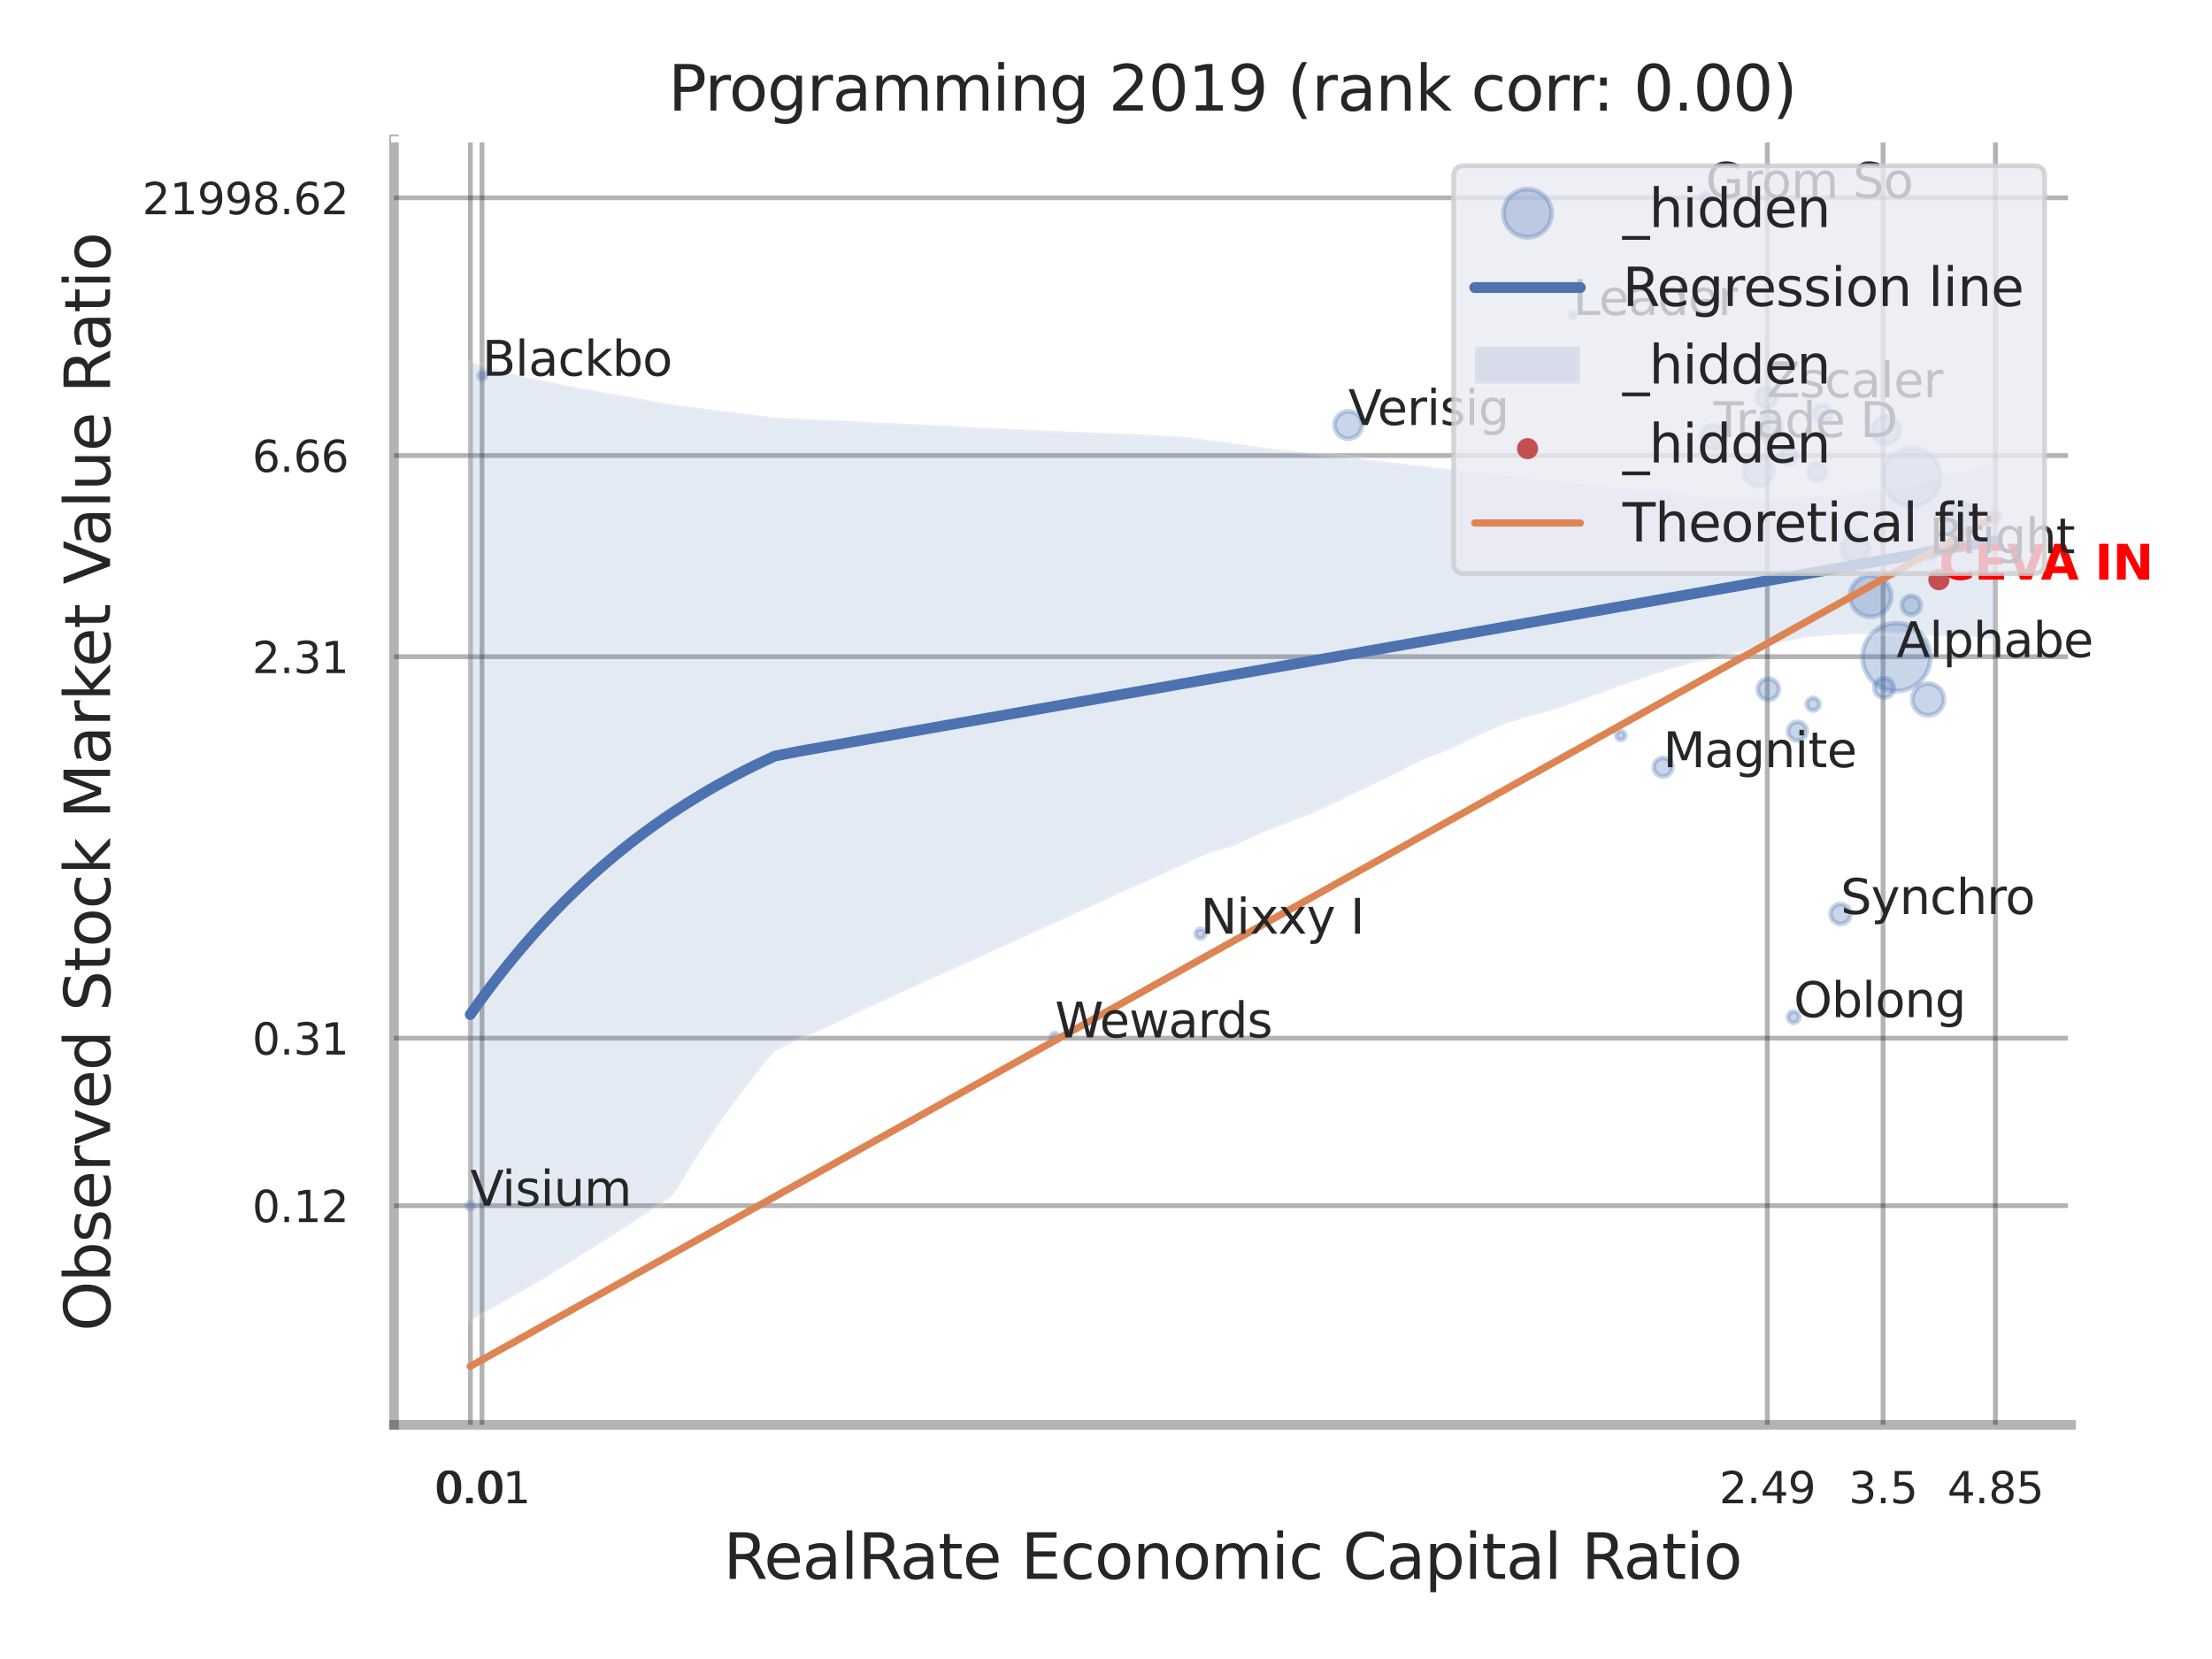 <?xml version="1.0" encoding="utf-8" standalone="no"?>
<!DOCTYPE svg PUBLIC "-//W3C//DTD SVG 1.1//EN"
  "http://www.w3.org/Graphics/SVG/1.1/DTD/svg11.dtd">
<svg xmlns:xlink="http://www.w3.org/1999/xlink" width="460.8pt" height="345.6pt" viewBox="0 0 460.8 345.6" xmlns="http://www.w3.org/2000/svg" version="1.1">
 <defs>
  <style type="text/css">*{stroke-linejoin: round; stroke-linecap: butt}</style>
 </defs>
 <g id="figure_1">
  <g id="patch_1">
   <path d="M 0 345.6 
L 460.8 345.6 
L 460.8 0 
L 0 0 
z
" style="fill: #ffffff"/>
  </g>
  <g id="axes_1">
   <g id="patch_2">
    <path d="M 82.08 296.82 
L 431.424 296.82 
L 431.424 29.04 
L 82.08 29.04 
z
" style="fill: #ffffff"/>
   </g>
   <g id="matplotlib.axis_1">
    <g id="xtick_1">
     <g id="line2d_1">
      <path d="M 97.992 296.82 
L 97.992 29.04 
" clip-path="url(#p0c63593d6e)" style="fill: none; stroke: #000000; stroke-opacity: 0.3; stroke-linecap: round"/>
     </g>
     <g id="text_1">
      <!-- 0.0 -->
      <g style="fill: #262626" transform="translate(90.835 313.159) scale(0.09 -0.09)">
       <defs>
        <path id="DejaVuSans-30" d="M 2034 4250 
Q 1547 4250 1301 3770 
Q 1056 3291 1056 2328 
Q 1056 1369 1301 889 
Q 1547 409 2034 409 
Q 2525 409 2770 889 
Q 3016 1369 3016 2328 
Q 3016 3291 2770 3770 
Q 2525 4250 2034 4250 
z
M 2034 4750 
Q 2819 4750 3233 4129 
Q 3647 3509 3647 2328 
Q 3647 1150 3233 529 
Q 2819 -91 2034 -91 
Q 1250 -91 836 529 
Q 422 1150 422 2328 
Q 422 3509 836 4129 
Q 1250 4750 2034 4750 
z
" transform="scale(0.016)"/>
        <path id="DejaVuSans-2e" d="M 684 794 
L 1344 794 
L 1344 0 
L 684 0 
L 684 794 
z
" transform="scale(0.016)"/>
       </defs>
       <use xlink:href="#DejaVuSans-30"/>
       <use xlink:href="#DejaVuSans-2e" transform="translate(63.623 0)"/>
       <use xlink:href="#DejaVuSans-30" transform="translate(95.41 0)"/>
      </g>
     </g>
    </g>
    <g id="xtick_2">
     <g id="line2d_2">
      <path d="M 100.412 296.82 
L 100.412 29.04 
" clip-path="url(#p0c63593d6e)" style="fill: none; stroke: #000000; stroke-opacity: 0.3; stroke-linecap: round"/>
     </g>
     <g id="text_2">
      <!-- 0.01 -->
      <g style="fill: #262626" transform="translate(90.393 313.159) scale(0.09 -0.09)">
       <defs>
        <path id="DejaVuSans-31" d="M 794 531 
L 1825 531 
L 1825 4091 
L 703 3866 
L 703 4441 
L 1819 4666 
L 2450 4666 
L 2450 531 
L 3481 531 
L 3481 0 
L 794 0 
L 794 531 
z
" transform="scale(0.016)"/>
       </defs>
       <use xlink:href="#DejaVuSans-30"/>
       <use xlink:href="#DejaVuSans-2e" transform="translate(63.623 0)"/>
       <use xlink:href="#DejaVuSans-30" transform="translate(95.41 0)"/>
       <use xlink:href="#DejaVuSans-31" transform="translate(159.033 0)"/>
      </g>
     </g>
    </g>
    <g id="xtick_3">
     <g id="line2d_3">
      <path d="M 368.164 296.82 
L 368.164 29.04 
" clip-path="url(#p0c63593d6e)" style="fill: none; stroke: #000000; stroke-opacity: 0.3; stroke-linecap: round"/>
     </g>
     <g id="text_3">
      <!-- 2.49 -->
      <g style="fill: #262626" transform="translate(358.144 313.159) scale(0.09 -0.09)">
       <defs>
        <path id="DejaVuSans-32" d="M 1228 531 
L 3431 531 
L 3431 0 
L 469 0 
L 469 531 
Q 828 903 1448 1529 
Q 2069 2156 2228 2338 
Q 2531 2678 2651 2914 
Q 2772 3150 2772 3378 
Q 2772 3750 2511 3984 
Q 2250 4219 1831 4219 
Q 1534 4219 1204 4116 
Q 875 4013 500 3803 
L 500 4441 
Q 881 4594 1212 4672 
Q 1544 4750 1819 4750 
Q 2544 4750 2975 4387 
Q 3406 4025 3406 3419 
Q 3406 3131 3298 2873 
Q 3191 2616 2906 2266 
Q 2828 2175 2409 1742 
Q 1991 1309 1228 531 
z
" transform="scale(0.016)"/>
        <path id="DejaVuSans-34" d="M 2419 4116 
L 825 1625 
L 2419 1625 
L 2419 4116 
z
M 2253 4666 
L 3047 4666 
L 3047 1625 
L 3713 1625 
L 3713 1100 
L 3047 1100 
L 3047 0 
L 2419 0 
L 2419 1100 
L 313 1100 
L 313 1709 
L 2253 4666 
z
" transform="scale(0.016)"/>
        <path id="DejaVuSans-39" d="M 703 97 
L 703 672 
Q 941 559 1184 500 
Q 1428 441 1663 441 
Q 2288 441 2617 861 
Q 2947 1281 2994 2138 
Q 2813 1869 2534 1725 
Q 2256 1581 1919 1581 
Q 1219 1581 811 2004 
Q 403 2428 403 3163 
Q 403 3881 828 4315 
Q 1253 4750 1959 4750 
Q 2769 4750 3195 4129 
Q 3622 3509 3622 2328 
Q 3622 1225 3098 567 
Q 2575 -91 1691 -91 
Q 1453 -91 1209 -44 
Q 966 3 703 97 
z
M 1959 2075 
Q 2384 2075 2632 2365 
Q 2881 2656 2881 3163 
Q 2881 3666 2632 3958 
Q 2384 4250 1959 4250 
Q 1534 4250 1286 3958 
Q 1038 3666 1038 3163 
Q 1038 2656 1286 2365 
Q 1534 2075 1959 2075 
z
" transform="scale(0.016)"/>
       </defs>
       <use xlink:href="#DejaVuSans-32"/>
       <use xlink:href="#DejaVuSans-2e" transform="translate(63.623 0)"/>
       <use xlink:href="#DejaVuSans-34" transform="translate(95.41 0)"/>
       <use xlink:href="#DejaVuSans-39" transform="translate(159.033 0)"/>
      </g>
     </g>
    </g>
    <g id="xtick_4">
     <g id="line2d_4">
      <path d="M 392.277 296.82 
L 392.277 29.04 
" clip-path="url(#p0c63593d6e)" style="fill: none; stroke: #000000; stroke-opacity: 0.3; stroke-linecap: round"/>
     </g>
     <g id="text_4">
      <!-- 3.5 -->
      <g style="fill: #262626" transform="translate(385.121 313.159) scale(0.09 -0.09)">
       <defs>
        <path id="DejaVuSans-33" d="M 2597 2516 
Q 3050 2419 3304 2112 
Q 3559 1806 3559 1356 
Q 3559 666 3084 287 
Q 2609 -91 1734 -91 
Q 1441 -91 1130 -33 
Q 819 25 488 141 
L 488 750 
Q 750 597 1062 519 
Q 1375 441 1716 441 
Q 2309 441 2620 675 
Q 2931 909 2931 1356 
Q 2931 1769 2642 2001 
Q 2353 2234 1838 2234 
L 1294 2234 
L 1294 2753 
L 1863 2753 
Q 2328 2753 2575 2939 
Q 2822 3125 2822 3475 
Q 2822 3834 2567 4026 
Q 2313 4219 1838 4219 
Q 1578 4219 1281 4162 
Q 984 4106 628 3988 
L 628 4550 
Q 988 4650 1302 4700 
Q 1616 4750 1894 4750 
Q 2613 4750 3031 4423 
Q 3450 4097 3450 3541 
Q 3450 3153 3228 2886 
Q 3006 2619 2597 2516 
z
" transform="scale(0.016)"/>
        <path id="DejaVuSans-35" d="M 691 4666 
L 3169 4666 
L 3169 4134 
L 1269 4134 
L 1269 2991 
Q 1406 3038 1543 3061 
Q 1681 3084 1819 3084 
Q 2600 3084 3056 2656 
Q 3513 2228 3513 1497 
Q 3513 744 3044 326 
Q 2575 -91 1722 -91 
Q 1428 -91 1123 -41 
Q 819 9 494 109 
L 494 744 
Q 775 591 1075 516 
Q 1375 441 1709 441 
Q 2250 441 2565 725 
Q 2881 1009 2881 1497 
Q 2881 1984 2565 2268 
Q 2250 2553 1709 2553 
Q 1456 2553 1204 2497 
Q 953 2441 691 2322 
L 691 4666 
z
" transform="scale(0.016)"/>
       </defs>
       <use xlink:href="#DejaVuSans-33"/>
       <use xlink:href="#DejaVuSans-2e" transform="translate(63.623 0)"/>
       <use xlink:href="#DejaVuSans-35" transform="translate(95.41 0)"/>
      </g>
     </g>
    </g>
    <g id="xtick_5">
     <g id="line2d_5">
      <path d="M 415.681 296.82 
L 415.681 29.04 
" clip-path="url(#p0c63593d6e)" style="fill: none; stroke: #000000; stroke-opacity: 0.3; stroke-linecap: round"/>
     </g>
     <g id="text_5">
      <!-- 4.85 -->
      <g style="fill: #262626" transform="translate(405.662 313.159) scale(0.09 -0.09)">
       <defs>
        <path id="DejaVuSans-38" d="M 2034 2216 
Q 1584 2216 1326 1975 
Q 1069 1734 1069 1313 
Q 1069 891 1326 650 
Q 1584 409 2034 409 
Q 2484 409 2743 651 
Q 3003 894 3003 1313 
Q 3003 1734 2745 1975 
Q 2488 2216 2034 2216 
z
M 1403 2484 
Q 997 2584 770 2862 
Q 544 3141 544 3541 
Q 544 4100 942 4425 
Q 1341 4750 2034 4750 
Q 2731 4750 3128 4425 
Q 3525 4100 3525 3541 
Q 3525 3141 3298 2862 
Q 3072 2584 2669 2484 
Q 3125 2378 3379 2068 
Q 3634 1759 3634 1313 
Q 3634 634 3220 271 
Q 2806 -91 2034 -91 
Q 1263 -91 848 271 
Q 434 634 434 1313 
Q 434 1759 690 2068 
Q 947 2378 1403 2484 
z
M 1172 3481 
Q 1172 3119 1398 2916 
Q 1625 2713 2034 2713 
Q 2441 2713 2670 2916 
Q 2900 3119 2900 3481 
Q 2900 3844 2670 4047 
Q 2441 4250 2034 4250 
Q 1625 4250 1398 4047 
Q 1172 3844 1172 3481 
z
" transform="scale(0.016)"/>
       </defs>
       <use xlink:href="#DejaVuSans-34"/>
       <use xlink:href="#DejaVuSans-2e" transform="translate(63.623 0)"/>
       <use xlink:href="#DejaVuSans-38" transform="translate(95.41 0)"/>
       <use xlink:href="#DejaVuSans-35" transform="translate(159.033 0)"/>
      </g>
     </g>
    </g>
    <g id="xtick_6"/>
    <g id="xtick_7"/>
    <g id="text_6">
     <!-- RealRate Economic Capital Ratio -->
     <g style="fill: #262626" transform="translate(150.699 328.908) scale(0.13 -0.13)">
      <defs>
       <path id="DejaVuSans-52" d="M 2841 2188 
Q 3044 2119 3236 1894 
Q 3428 1669 3622 1275 
L 4263 0 
L 3584 0 
L 2988 1197 
Q 2756 1666 2539 1819 
Q 2322 1972 1947 1972 
L 1259 1972 
L 1259 0 
L 628 0 
L 628 4666 
L 2053 4666 
Q 2853 4666 3247 4331 
Q 3641 3997 3641 3322 
Q 3641 2881 3436 2590 
Q 3231 2300 2841 2188 
z
M 1259 4147 
L 1259 2491 
L 2053 2491 
Q 2509 2491 2742 2702 
Q 2975 2913 2975 3322 
Q 2975 3731 2742 3939 
Q 2509 4147 2053 4147 
L 1259 4147 
z
" transform="scale(0.016)"/>
       <path id="DejaVuSans-65" d="M 3597 1894 
L 3597 1613 
L 953 1613 
Q 991 1019 1311 708 
Q 1631 397 2203 397 
Q 2534 397 2845 478 
Q 3156 559 3463 722 
L 3463 178 
Q 3153 47 2828 -22 
Q 2503 -91 2169 -91 
Q 1331 -91 842 396 
Q 353 884 353 1716 
Q 353 2575 817 3079 
Q 1281 3584 2069 3584 
Q 2775 3584 3186 3129 
Q 3597 2675 3597 1894 
z
M 3022 2063 
Q 3016 2534 2758 2815 
Q 2500 3097 2075 3097 
Q 1594 3097 1305 2825 
Q 1016 2553 972 2059 
L 3022 2063 
z
" transform="scale(0.016)"/>
       <path id="DejaVuSans-61" d="M 2194 1759 
Q 1497 1759 1228 1600 
Q 959 1441 959 1056 
Q 959 750 1161 570 
Q 1363 391 1709 391 
Q 2188 391 2477 730 
Q 2766 1069 2766 1631 
L 2766 1759 
L 2194 1759 
z
M 3341 1997 
L 3341 0 
L 2766 0 
L 2766 531 
Q 2569 213 2275 61 
Q 1981 -91 1556 -91 
Q 1019 -91 701 211 
Q 384 513 384 1019 
Q 384 1609 779 1909 
Q 1175 2209 1959 2209 
L 2766 2209 
L 2766 2266 
Q 2766 2663 2505 2880 
Q 2244 3097 1772 3097 
Q 1472 3097 1187 3025 
Q 903 2953 641 2809 
L 641 3341 
Q 956 3463 1253 3523 
Q 1550 3584 1831 3584 
Q 2591 3584 2966 3190 
Q 3341 2797 3341 1997 
z
" transform="scale(0.016)"/>
       <path id="DejaVuSans-6c" d="M 603 4863 
L 1178 4863 
L 1178 0 
L 603 0 
L 603 4863 
z
" transform="scale(0.016)"/>
       <path id="DejaVuSans-74" d="M 1172 4494 
L 1172 3500 
L 2356 3500 
L 2356 3053 
L 1172 3053 
L 1172 1153 
Q 1172 725 1289 603 
Q 1406 481 1766 481 
L 2356 481 
L 2356 0 
L 1766 0 
Q 1100 0 847 248 
Q 594 497 594 1153 
L 594 3053 
L 172 3053 
L 172 3500 
L 594 3500 
L 594 4494 
L 1172 4494 
z
" transform="scale(0.016)"/>
       <path id="DejaVuSans-20" transform="scale(0.016)"/>
       <path id="DejaVuSans-45" d="M 628 4666 
L 3578 4666 
L 3578 4134 
L 1259 4134 
L 1259 2753 
L 3481 2753 
L 3481 2222 
L 1259 2222 
L 1259 531 
L 3634 531 
L 3634 0 
L 628 0 
L 628 4666 
z
" transform="scale(0.016)"/>
       <path id="DejaVuSans-63" d="M 3122 3366 
L 3122 2828 
Q 2878 2963 2633 3030 
Q 2388 3097 2138 3097 
Q 1578 3097 1268 2742 
Q 959 2388 959 1747 
Q 959 1106 1268 751 
Q 1578 397 2138 397 
Q 2388 397 2633 464 
Q 2878 531 3122 666 
L 3122 134 
Q 2881 22 2623 -34 
Q 2366 -91 2075 -91 
Q 1284 -91 818 406 
Q 353 903 353 1747 
Q 353 2603 823 3093 
Q 1294 3584 2113 3584 
Q 2378 3584 2631 3529 
Q 2884 3475 3122 3366 
z
" transform="scale(0.016)"/>
       <path id="DejaVuSans-6f" d="M 1959 3097 
Q 1497 3097 1228 2736 
Q 959 2375 959 1747 
Q 959 1119 1226 758 
Q 1494 397 1959 397 
Q 2419 397 2687 759 
Q 2956 1122 2956 1747 
Q 2956 2369 2687 2733 
Q 2419 3097 1959 3097 
z
M 1959 3584 
Q 2709 3584 3137 3096 
Q 3566 2609 3566 1747 
Q 3566 888 3137 398 
Q 2709 -91 1959 -91 
Q 1206 -91 779 398 
Q 353 888 353 1747 
Q 353 2609 779 3096 
Q 1206 3584 1959 3584 
z
" transform="scale(0.016)"/>
       <path id="DejaVuSans-6e" d="M 3513 2113 
L 3513 0 
L 2938 0 
L 2938 2094 
Q 2938 2591 2744 2837 
Q 2550 3084 2163 3084 
Q 1697 3084 1428 2787 
Q 1159 2491 1159 1978 
L 1159 0 
L 581 0 
L 581 3500 
L 1159 3500 
L 1159 2956 
Q 1366 3272 1645 3428 
Q 1925 3584 2291 3584 
Q 2894 3584 3203 3211 
Q 3513 2838 3513 2113 
z
" transform="scale(0.016)"/>
       <path id="DejaVuSans-6d" d="M 3328 2828 
Q 3544 3216 3844 3400 
Q 4144 3584 4550 3584 
Q 5097 3584 5394 3201 
Q 5691 2819 5691 2113 
L 5691 0 
L 5113 0 
L 5113 2094 
Q 5113 2597 4934 2840 
Q 4756 3084 4391 3084 
Q 3944 3084 3684 2787 
Q 3425 2491 3425 1978 
L 3425 0 
L 2847 0 
L 2847 2094 
Q 2847 2600 2669 2842 
Q 2491 3084 2119 3084 
Q 1678 3084 1418 2786 
Q 1159 2488 1159 1978 
L 1159 0 
L 581 0 
L 581 3500 
L 1159 3500 
L 1159 2956 
Q 1356 3278 1631 3431 
Q 1906 3584 2284 3584 
Q 2666 3584 2933 3390 
Q 3200 3197 3328 2828 
z
" transform="scale(0.016)"/>
       <path id="DejaVuSans-69" d="M 603 3500 
L 1178 3500 
L 1178 0 
L 603 0 
L 603 3500 
z
M 603 4863 
L 1178 4863 
L 1178 4134 
L 603 4134 
L 603 4863 
z
" transform="scale(0.016)"/>
       <path id="DejaVuSans-43" d="M 4122 4306 
L 4122 3641 
Q 3803 3938 3442 4084 
Q 3081 4231 2675 4231 
Q 1875 4231 1450 3742 
Q 1025 3253 1025 2328 
Q 1025 1406 1450 917 
Q 1875 428 2675 428 
Q 3081 428 3442 575 
Q 3803 722 4122 1019 
L 4122 359 
Q 3791 134 3420 21 
Q 3050 -91 2638 -91 
Q 1578 -91 968 557 
Q 359 1206 359 2328 
Q 359 3453 968 4101 
Q 1578 4750 2638 4750 
Q 3056 4750 3426 4639 
Q 3797 4528 4122 4306 
z
" transform="scale(0.016)"/>
       <path id="DejaVuSans-70" d="M 1159 525 
L 1159 -1331 
L 581 -1331 
L 581 3500 
L 1159 3500 
L 1159 2969 
Q 1341 3281 1617 3432 
Q 1894 3584 2278 3584 
Q 2916 3584 3314 3078 
Q 3713 2572 3713 1747 
Q 3713 922 3314 415 
Q 2916 -91 2278 -91 
Q 1894 -91 1617 61 
Q 1341 213 1159 525 
z
M 3116 1747 
Q 3116 2381 2855 2742 
Q 2594 3103 2138 3103 
Q 1681 3103 1420 2742 
Q 1159 2381 1159 1747 
Q 1159 1113 1420 752 
Q 1681 391 2138 391 
Q 2594 391 2855 752 
Q 3116 1113 3116 1747 
z
" transform="scale(0.016)"/>
      </defs>
      <use xlink:href="#DejaVuSans-52"/>
      <use xlink:href="#DejaVuSans-65" transform="translate(64.982 0)"/>
      <use xlink:href="#DejaVuSans-61" transform="translate(126.506 0)"/>
      <use xlink:href="#DejaVuSans-6c" transform="translate(187.785 0)"/>
      <use xlink:href="#DejaVuSans-52" transform="translate(215.568 0)"/>
      <use xlink:href="#DejaVuSans-61" transform="translate(282.801 0)"/>
      <use xlink:href="#DejaVuSans-74" transform="translate(344.08 0)"/>
      <use xlink:href="#DejaVuSans-65" transform="translate(383.289 0)"/>
      <use xlink:href="#DejaVuSans-20" transform="translate(444.812 0)"/>
      <use xlink:href="#DejaVuSans-45" transform="translate(476.6 0)"/>
      <use xlink:href="#DejaVuSans-63" transform="translate(539.783 0)"/>
      <use xlink:href="#DejaVuSans-6f" transform="translate(594.764 0)"/>
      <use xlink:href="#DejaVuSans-6e" transform="translate(655.945 0)"/>
      <use xlink:href="#DejaVuSans-6f" transform="translate(719.324 0)"/>
      <use xlink:href="#DejaVuSans-6d" transform="translate(780.506 0)"/>
      <use xlink:href="#DejaVuSans-69" transform="translate(877.918 0)"/>
      <use xlink:href="#DejaVuSans-63" transform="translate(905.701 0)"/>
      <use xlink:href="#DejaVuSans-20" transform="translate(960.682 0)"/>
      <use xlink:href="#DejaVuSans-43" transform="translate(992.469 0)"/>
      <use xlink:href="#DejaVuSans-61" transform="translate(1062.293 0)"/>
      <use xlink:href="#DejaVuSans-70" transform="translate(1123.572 0)"/>
      <use xlink:href="#DejaVuSans-69" transform="translate(1187.049 0)"/>
      <use xlink:href="#DejaVuSans-74" transform="translate(1214.832 0)"/>
      <use xlink:href="#DejaVuSans-61" transform="translate(1254.041 0)"/>
      <use xlink:href="#DejaVuSans-6c" transform="translate(1315.32 0)"/>
      <use xlink:href="#DejaVuSans-20" transform="translate(1343.104 0)"/>
      <use xlink:href="#DejaVuSans-52" transform="translate(1374.891 0)"/>
      <use xlink:href="#DejaVuSans-61" transform="translate(1442.123 0)"/>
      <use xlink:href="#DejaVuSans-74" transform="translate(1503.402 0)"/>
      <use xlink:href="#DejaVuSans-69" transform="translate(1542.611 0)"/>
      <use xlink:href="#DejaVuSans-6f" transform="translate(1570.395 0)"/>
     </g>
    </g>
   </g>
   <g id="matplotlib.axis_2">
    <g id="ytick_1">
     <g id="line2d_6">
      <path d="M 82.08 251.164 
L 431.424 251.164 
" clip-path="url(#p0c63593d6e)" style="fill: none; stroke: #000000; stroke-opacity: 0.3; stroke-linecap: round"/>
     </g>
     <g id="text_7">
      <!-- 0.12 -->
      <g style="fill: #262626" transform="translate(52.541 254.584) scale(0.09 -0.09)">
       <use xlink:href="#DejaVuSans-30"/>
       <use xlink:href="#DejaVuSans-2e" transform="translate(63.623 0)"/>
       <use xlink:href="#DejaVuSans-31" transform="translate(95.41 0)"/>
       <use xlink:href="#DejaVuSans-32" transform="translate(159.033 0)"/>
      </g>
     </g>
    </g>
    <g id="ytick_2">
     <g id="line2d_7">
      <path d="M 82.08 216.262 
L 431.424 216.262 
" clip-path="url(#p0c63593d6e)" style="fill: none; stroke: #000000; stroke-opacity: 0.3; stroke-linecap: round"/>
     </g>
     <g id="text_8">
      <!-- 0.31 -->
      <g style="fill: #262626" transform="translate(52.541 219.681) scale(0.09 -0.09)">
       <use xlink:href="#DejaVuSans-30"/>
       <use xlink:href="#DejaVuSans-2e" transform="translate(63.623 0)"/>
       <use xlink:href="#DejaVuSans-33" transform="translate(95.41 0)"/>
       <use xlink:href="#DejaVuSans-31" transform="translate(159.033 0)"/>
      </g>
     </g>
    </g>
    <g id="ytick_3">
     <g id="line2d_8">
      <path d="M 82.08 136.802 
L 431.424 136.802 
" clip-path="url(#p0c63593d6e)" style="fill: none; stroke: #000000; stroke-opacity: 0.3; stroke-linecap: round"/>
     </g>
     <g id="text_9">
      <!-- 2.31 -->
      <g style="fill: #262626" transform="translate(52.541 140.222) scale(0.09 -0.09)">
       <use xlink:href="#DejaVuSans-32"/>
       <use xlink:href="#DejaVuSans-2e" transform="translate(63.623 0)"/>
       <use xlink:href="#DejaVuSans-33" transform="translate(95.41 0)"/>
       <use xlink:href="#DejaVuSans-31" transform="translate(159.033 0)"/>
      </g>
     </g>
    </g>
    <g id="ytick_4">
     <g id="line2d_9">
      <path d="M 82.08 94.898 
L 431.424 94.898 
" clip-path="url(#p0c63593d6e)" style="fill: none; stroke: #000000; stroke-opacity: 0.3; stroke-linecap: round"/>
     </g>
     <g id="text_10">
      <!-- 6.66 -->
      <g style="fill: #262626" transform="translate(52.541 98.318) scale(0.09 -0.09)">
       <defs>
        <path id="DejaVuSans-36" d="M 2113 2584 
Q 1688 2584 1439 2293 
Q 1191 2003 1191 1497 
Q 1191 994 1439 701 
Q 1688 409 2113 409 
Q 2538 409 2786 701 
Q 3034 994 3034 1497 
Q 3034 2003 2786 2293 
Q 2538 2584 2113 2584 
z
M 3366 4563 
L 3366 3988 
Q 3128 4100 2886 4159 
Q 2644 4219 2406 4219 
Q 1781 4219 1451 3797 
Q 1122 3375 1075 2522 
Q 1259 2794 1537 2939 
Q 1816 3084 2150 3084 
Q 2853 3084 3261 2657 
Q 3669 2231 3669 1497 
Q 3669 778 3244 343 
Q 2819 -91 2113 -91 
Q 1303 -91 875 529 
Q 447 1150 447 2328 
Q 447 3434 972 4092 
Q 1497 4750 2381 4750 
Q 2619 4750 2861 4703 
Q 3103 4656 3366 4563 
z
" transform="scale(0.016)"/>
       </defs>
       <use xlink:href="#DejaVuSans-36"/>
       <use xlink:href="#DejaVuSans-2e" transform="translate(63.623 0)"/>
       <use xlink:href="#DejaVuSans-36" transform="translate(95.41 0)"/>
       <use xlink:href="#DejaVuSans-36" transform="translate(159.033 0)"/>
      </g>
     </g>
    </g>
    <g id="ytick_5">
     <g id="line2d_10">
      <path d="M 82.08 41.208 
L 431.424 41.208 
" clip-path="url(#p0c63593d6e)" style="fill: none; stroke: #000000; stroke-opacity: 0.3; stroke-linecap: round"/>
     </g>
     <g id="text_11">
      <!-- 21998.62 -->
      <g style="fill: #262626" transform="translate(29.636 44.627) scale(0.09 -0.09)">
       <use xlink:href="#DejaVuSans-32"/>
       <use xlink:href="#DejaVuSans-31" transform="translate(63.623 0)"/>
       <use xlink:href="#DejaVuSans-39" transform="translate(127.246 0)"/>
       <use xlink:href="#DejaVuSans-39" transform="translate(190.869 0)"/>
       <use xlink:href="#DejaVuSans-38" transform="translate(254.492 0)"/>
       <use xlink:href="#DejaVuSans-2e" transform="translate(318.115 0)"/>
       <use xlink:href="#DejaVuSans-36" transform="translate(349.902 0)"/>
       <use xlink:href="#DejaVuSans-32" transform="translate(413.525 0)"/>
      </g>
     </g>
    </g>
    <g id="ytick_6"/>
    <g id="ytick_7"/>
    <g id="ytick_8"/>
    <g id="text_12">
     <!-- Observed Stock Market Value Ratio -->
     <g style="fill: #262626" transform="translate(22.932 277.332) rotate(-90) scale(0.13 -0.13)">
      <defs>
       <path id="DejaVuSans-4f" d="M 2522 4238 
Q 1834 4238 1429 3725 
Q 1025 3213 1025 2328 
Q 1025 1447 1429 934 
Q 1834 422 2522 422 
Q 3209 422 3611 934 
Q 4013 1447 4013 2328 
Q 4013 3213 3611 3725 
Q 3209 4238 2522 4238 
z
M 2522 4750 
Q 3503 4750 4090 4092 
Q 4678 3434 4678 2328 
Q 4678 1225 4090 567 
Q 3503 -91 2522 -91 
Q 1538 -91 948 565 
Q 359 1222 359 2328 
Q 359 3434 948 4092 
Q 1538 4750 2522 4750 
z
" transform="scale(0.016)"/>
       <path id="DejaVuSans-62" d="M 3116 1747 
Q 3116 2381 2855 2742 
Q 2594 3103 2138 3103 
Q 1681 3103 1420 2742 
Q 1159 2381 1159 1747 
Q 1159 1113 1420 752 
Q 1681 391 2138 391 
Q 2594 391 2855 752 
Q 3116 1113 3116 1747 
z
M 1159 2969 
Q 1341 3281 1617 3432 
Q 1894 3584 2278 3584 
Q 2916 3584 3314 3078 
Q 3713 2572 3713 1747 
Q 3713 922 3314 415 
Q 2916 -91 2278 -91 
Q 1894 -91 1617 61 
Q 1341 213 1159 525 
L 1159 0 
L 581 0 
L 581 4863 
L 1159 4863 
L 1159 2969 
z
" transform="scale(0.016)"/>
       <path id="DejaVuSans-73" d="M 2834 3397 
L 2834 2853 
Q 2591 2978 2328 3040 
Q 2066 3103 1784 3103 
Q 1356 3103 1142 2972 
Q 928 2841 928 2578 
Q 928 2378 1081 2264 
Q 1234 2150 1697 2047 
L 1894 2003 
Q 2506 1872 2764 1633 
Q 3022 1394 3022 966 
Q 3022 478 2636 193 
Q 2250 -91 1575 -91 
Q 1294 -91 989 -36 
Q 684 19 347 128 
L 347 722 
Q 666 556 975 473 
Q 1284 391 1588 391 
Q 1994 391 2212 530 
Q 2431 669 2431 922 
Q 2431 1156 2273 1281 
Q 2116 1406 1581 1522 
L 1381 1569 
Q 847 1681 609 1914 
Q 372 2147 372 2553 
Q 372 3047 722 3315 
Q 1072 3584 1716 3584 
Q 2034 3584 2315 3537 
Q 2597 3491 2834 3397 
z
" transform="scale(0.016)"/>
       <path id="DejaVuSans-72" d="M 2631 2963 
Q 2534 3019 2420 3045 
Q 2306 3072 2169 3072 
Q 1681 3072 1420 2755 
Q 1159 2438 1159 1844 
L 1159 0 
L 581 0 
L 581 3500 
L 1159 3500 
L 1159 2956 
Q 1341 3275 1631 3429 
Q 1922 3584 2338 3584 
Q 2397 3584 2469 3576 
Q 2541 3569 2628 3553 
L 2631 2963 
z
" transform="scale(0.016)"/>
       <path id="DejaVuSans-76" d="M 191 3500 
L 800 3500 
L 1894 563 
L 2988 3500 
L 3597 3500 
L 2284 0 
L 1503 0 
L 191 3500 
z
" transform="scale(0.016)"/>
       <path id="DejaVuSans-64" d="M 2906 2969 
L 2906 4863 
L 3481 4863 
L 3481 0 
L 2906 0 
L 2906 525 
Q 2725 213 2448 61 
Q 2172 -91 1784 -91 
Q 1150 -91 751 415 
Q 353 922 353 1747 
Q 353 2572 751 3078 
Q 1150 3584 1784 3584 
Q 2172 3584 2448 3432 
Q 2725 3281 2906 2969 
z
M 947 1747 
Q 947 1113 1208 752 
Q 1469 391 1925 391 
Q 2381 391 2643 752 
Q 2906 1113 2906 1747 
Q 2906 2381 2643 2742 
Q 2381 3103 1925 3103 
Q 1469 3103 1208 2742 
Q 947 2381 947 1747 
z
" transform="scale(0.016)"/>
       <path id="DejaVuSans-53" d="M 3425 4513 
L 3425 3897 
Q 3066 4069 2747 4153 
Q 2428 4238 2131 4238 
Q 1616 4238 1336 4038 
Q 1056 3838 1056 3469 
Q 1056 3159 1242 3001 
Q 1428 2844 1947 2747 
L 2328 2669 
Q 3034 2534 3370 2195 
Q 3706 1856 3706 1288 
Q 3706 609 3251 259 
Q 2797 -91 1919 -91 
Q 1588 -91 1214 -16 
Q 841 59 441 206 
L 441 856 
Q 825 641 1194 531 
Q 1563 422 1919 422 
Q 2459 422 2753 634 
Q 3047 847 3047 1241 
Q 3047 1584 2836 1778 
Q 2625 1972 2144 2069 
L 1759 2144 
Q 1053 2284 737 2584 
Q 422 2884 422 3419 
Q 422 4038 858 4394 
Q 1294 4750 2059 4750 
Q 2388 4750 2728 4690 
Q 3069 4631 3425 4513 
z
" transform="scale(0.016)"/>
       <path id="DejaVuSans-6b" d="M 581 4863 
L 1159 4863 
L 1159 1991 
L 2875 3500 
L 3609 3500 
L 1753 1863 
L 3688 0 
L 2938 0 
L 1159 1709 
L 1159 0 
L 581 0 
L 581 4863 
z
" transform="scale(0.016)"/>
       <path id="DejaVuSans-4d" d="M 628 4666 
L 1569 4666 
L 2759 1491 
L 3956 4666 
L 4897 4666 
L 4897 0 
L 4281 0 
L 4281 4097 
L 3078 897 
L 2444 897 
L 1241 4097 
L 1241 0 
L 628 0 
L 628 4666 
z
" transform="scale(0.016)"/>
       <path id="DejaVuSans-56" d="M 1831 0 
L 50 4666 
L 709 4666 
L 2188 738 
L 3669 4666 
L 4325 4666 
L 2547 0 
L 1831 0 
z
" transform="scale(0.016)"/>
       <path id="DejaVuSans-75" d="M 544 1381 
L 544 3500 
L 1119 3500 
L 1119 1403 
Q 1119 906 1312 657 
Q 1506 409 1894 409 
Q 2359 409 2629 706 
Q 2900 1003 2900 1516 
L 2900 3500 
L 3475 3500 
L 3475 0 
L 2900 0 
L 2900 538 
Q 2691 219 2414 64 
Q 2138 -91 1772 -91 
Q 1169 -91 856 284 
Q 544 659 544 1381 
z
M 1991 3584 
L 1991 3584 
z
" transform="scale(0.016)"/>
      </defs>
      <use xlink:href="#DejaVuSans-4f"/>
      <use xlink:href="#DejaVuSans-62" transform="translate(78.711 0)"/>
      <use xlink:href="#DejaVuSans-73" transform="translate(142.188 0)"/>
      <use xlink:href="#DejaVuSans-65" transform="translate(194.287 0)"/>
      <use xlink:href="#DejaVuSans-72" transform="translate(255.811 0)"/>
      <use xlink:href="#DejaVuSans-76" transform="translate(296.924 0)"/>
      <use xlink:href="#DejaVuSans-65" transform="translate(356.104 0)"/>
      <use xlink:href="#DejaVuSans-64" transform="translate(417.627 0)"/>
      <use xlink:href="#DejaVuSans-20" transform="translate(481.104 0)"/>
      <use xlink:href="#DejaVuSans-53" transform="translate(512.891 0)"/>
      <use xlink:href="#DejaVuSans-74" transform="translate(576.367 0)"/>
      <use xlink:href="#DejaVuSans-6f" transform="translate(615.576 0)"/>
      <use xlink:href="#DejaVuSans-63" transform="translate(676.758 0)"/>
      <use xlink:href="#DejaVuSans-6b" transform="translate(731.738 0)"/>
      <use xlink:href="#DejaVuSans-20" transform="translate(789.648 0)"/>
      <use xlink:href="#DejaVuSans-4d" transform="translate(821.436 0)"/>
      <use xlink:href="#DejaVuSans-61" transform="translate(907.715 0)"/>
      <use xlink:href="#DejaVuSans-72" transform="translate(968.994 0)"/>
      <use xlink:href="#DejaVuSans-6b" transform="translate(1010.107 0)"/>
      <use xlink:href="#DejaVuSans-65" transform="translate(1064.393 0)"/>
      <use xlink:href="#DejaVuSans-74" transform="translate(1125.916 0)"/>
      <use xlink:href="#DejaVuSans-20" transform="translate(1165.125 0)"/>
      <use xlink:href="#DejaVuSans-56" transform="translate(1196.912 0)"/>
      <use xlink:href="#DejaVuSans-61" transform="translate(1257.57 0)"/>
      <use xlink:href="#DejaVuSans-6c" transform="translate(1318.85 0)"/>
      <use xlink:href="#DejaVuSans-75" transform="translate(1346.633 0)"/>
      <use xlink:href="#DejaVuSans-65" transform="translate(1410.012 0)"/>
      <use xlink:href="#DejaVuSans-20" transform="translate(1471.535 0)"/>
      <use xlink:href="#DejaVuSans-52" transform="translate(1503.322 0)"/>
      <use xlink:href="#DejaVuSans-61" transform="translate(1570.555 0)"/>
      <use xlink:href="#DejaVuSans-74" transform="translate(1631.834 0)"/>
      <use xlink:href="#DejaVuSans-69" transform="translate(1671.043 0)"/>
      <use xlink:href="#DejaVuSans-6f" transform="translate(1698.826 0)"/>
     </g>
    </g>
   </g>
   <g id="PathCollection_1">
    <path d="M 373.658 213.051 
C 373.969 213.051 374.267 212.928 374.486 212.708 
C 374.706 212.489 374.829 212.191 374.829 211.88 
C 374.829 211.569 374.706 211.271 374.486 211.052 
C 374.267 210.832 373.969 210.709 373.658 210.709 
C 373.347 210.709 373.049 210.832 372.83 211.052 
C 372.61 211.271 372.487 211.569 372.487 211.88 
C 372.487 212.191 372.61 212.489 372.83 212.708 
C 373.049 212.928 373.347 213.051 373.658 213.051 
z
" clip-path="url(#p0c63593d6e)" style="fill: #4c72b0; fill-opacity: 0.3; stroke: #4c72b0; stroke-opacity: 0.3"/>
    <path d="M 415.545 108.785 
C 415.851 108.785 416.144 108.663 416.36 108.447 
C 416.576 108.231 416.697 107.938 416.697 107.633 
C 416.697 107.327 416.576 107.034 416.36 106.818 
C 416.144 106.602 415.851 106.481 415.545 106.481 
C 415.24 106.481 414.946 106.602 414.73 106.818 
C 414.514 107.034 414.393 107.327 414.393 107.633 
C 414.393 107.938 414.514 108.231 414.73 108.447 
C 414.946 108.663 415.24 108.785 415.545 108.785 
z
" clip-path="url(#p0c63593d6e)" style="fill: #4c72b0; fill-opacity: 0.3; stroke: #4c72b0; stroke-opacity: 0.3"/>
    <path d="M 408.867 111.799 
C 409.788 111.799 410.671 111.433 411.322 110.782 
C 411.973 110.131 412.339 109.248 412.339 108.327 
C 412.339 107.407 411.973 106.524 411.322 105.872 
C 410.671 105.221 409.788 104.856 408.867 104.856 
C 407.946 104.856 407.063 105.221 406.412 105.872 
C 405.761 106.524 405.395 107.407 405.395 108.327 
C 405.395 109.248 405.761 110.131 406.412 110.782 
C 407.063 111.433 407.946 111.799 408.867 111.799 
z
" clip-path="url(#p0c63593d6e)" style="fill: #4c72b0; fill-opacity: 0.3; stroke: #4c72b0; stroke-opacity: 0.3"/>
    <path d="M 368.471 91.845 
C 369.179 91.845 369.858 91.564 370.359 91.063 
C 370.859 90.562 371.14 89.883 371.14 89.175 
C 371.14 88.467 370.859 87.788 370.359 87.288 
C 369.858 86.787 369.179 86.506 368.471 86.506 
C 367.763 86.506 367.084 86.787 366.583 87.288 
C 366.082 87.788 365.801 88.467 365.801 89.175 
C 365.801 89.883 366.082 90.562 366.583 91.063 
C 367.084 91.564 367.763 91.845 368.471 91.845 
z
" clip-path="url(#p0c63593d6e)" style="fill: #4c72b0; fill-opacity: 0.3; stroke: #4c72b0; stroke-opacity: 0.3"/>
    <path d="M 280.877 91.393 
C 281.637 91.393 282.365 91.091 282.901 90.554 
C 283.438 90.018 283.74 89.289 283.74 88.53 
C 283.74 87.771 283.438 87.043 282.901 86.506 
C 282.365 85.97 281.637 85.668 280.877 85.668 
C 280.118 85.668 279.39 85.97 278.853 86.506 
C 278.317 87.043 278.015 87.771 278.015 88.53 
C 278.015 89.289 278.317 90.018 278.853 90.554 
C 279.39 91.091 280.118 91.393 280.877 91.393 
z
" clip-path="url(#p0c63593d6e)" style="fill: #4c72b0; fill-opacity: 0.3; stroke: #4c72b0; stroke-opacity: 0.3"/>
    <path d="M 389.699 128.476 
C 390.837 128.476 391.928 128.024 392.732 127.219 
C 393.537 126.415 393.989 125.324 393.989 124.186 
C 393.989 123.048 393.537 121.957 392.732 121.153 
C 391.928 120.348 390.837 119.896 389.699 119.896 
C 388.561 119.896 387.47 120.348 386.666 121.153 
C 385.862 121.957 385.41 123.048 385.41 124.186 
C 385.41 125.324 385.862 126.415 386.666 127.219 
C 387.47 128.024 388.561 128.476 389.699 128.476 
z
" clip-path="url(#p0c63593d6e)" style="fill: #4c72b0; fill-opacity: 0.3; stroke: #4c72b0; stroke-opacity: 0.3"/>
    <path d="M 97.959 251.899 
C 98.151 251.899 98.335 251.823 98.47 251.687 
C 98.606 251.552 98.682 251.368 98.682 251.176 
C 98.682 250.984 98.606 250.801 98.47 250.665 
C 98.335 250.53 98.151 250.453 97.959 250.453 
C 97.768 250.453 97.584 250.53 97.448 250.665 
C 97.313 250.801 97.236 250.984 97.236 251.176 
C 97.236 251.368 97.313 251.552 97.448 251.687 
C 97.584 251.823 97.768 251.899 97.959 251.899 
z
" clip-path="url(#p0c63593d6e)" style="fill: #4c72b0; fill-opacity: 0.3; stroke: #4c72b0; stroke-opacity: 0.3"/>
    <path d="M 398.152 128.047 
C 398.674 128.047 399.176 127.839 399.545 127.469 
C 399.915 127.1 400.123 126.598 400.123 126.076 
C 400.123 125.553 399.915 125.052 399.545 124.682 
C 399.176 124.312 398.674 124.105 398.152 124.105 
C 397.629 124.105 397.127 124.312 396.758 124.682 
C 396.388 125.052 396.181 125.553 396.181 126.076 
C 396.181 126.598 396.388 127.1 396.758 127.469 
C 397.127 127.839 397.629 128.047 398.152 128.047 
z
" clip-path="url(#p0c63593d6e)" style="fill: #4c72b0; fill-opacity: 0.3; stroke: #4c72b0; stroke-opacity: 0.3"/>
    <path d="M 383.422 192.477 
C 383.974 192.477 384.502 192.258 384.892 191.868 
C 385.282 191.479 385.501 190.95 385.501 190.399 
C 385.501 189.848 385.282 189.319 384.892 188.929 
C 384.502 188.539 383.974 188.32 383.422 188.32 
C 382.871 188.32 382.343 188.539 381.953 188.929 
C 381.563 189.319 381.344 189.848 381.344 190.399 
C 381.344 190.95 381.563 191.479 381.953 191.868 
C 382.343 192.258 382.871 192.477 383.422 192.477 
z
" clip-path="url(#p0c63593d6e)" style="fill: #4c72b0; fill-opacity: 0.3; stroke: #4c72b0; stroke-opacity: 0.3"/>
    <path d="M 374.437 154.252 
C 374.953 154.252 375.447 154.047 375.812 153.682 
C 376.177 153.317 376.382 152.823 376.382 152.307 
C 376.382 151.791 376.177 151.296 375.812 150.932 
C 375.447 150.567 374.953 150.362 374.437 150.362 
C 373.921 150.362 373.426 150.567 373.061 150.932 
C 372.697 151.296 372.492 151.791 372.492 152.307 
C 372.492 152.823 372.697 153.317 373.061 153.682 
C 373.426 154.047 373.921 154.252 374.437 154.252 
z
" clip-path="url(#p0c63593d6e)" style="fill: #4c72b0; fill-opacity: 0.3; stroke: #4c72b0; stroke-opacity: 0.3"/>
    <path d="M 403.903 122.451 
C 404.353 122.451 404.786 122.272 405.104 121.954 
C 405.423 121.635 405.602 121.203 405.602 120.752 
C 405.602 120.301 405.423 119.869 405.104 119.55 
C 404.786 119.231 404.353 119.052 403.903 119.052 
C 403.452 119.052 403.02 119.231 402.701 119.55 
C 402.382 119.869 402.203 120.301 402.203 120.752 
C 402.203 121.203 402.382 121.635 402.701 121.954 
C 403.02 122.272 403.452 122.451 403.903 122.451 
z
" clip-path="url(#p0c63593d6e)" style="fill: #4c72b0; fill-opacity: 0.3; stroke: #4c72b0; stroke-opacity: 0.3"/>
    <path d="M 398.265 105.367 
C 399.86 105.367 401.39 104.733 402.518 103.605 
C 403.646 102.477 404.28 100.947 404.28 99.352 
C 404.28 97.757 403.646 96.227 402.518 95.099 
C 401.39 93.971 399.86 93.337 398.265 93.337 
C 396.67 93.337 395.14 93.971 394.012 95.099 
C 392.884 96.227 392.25 97.757 392.25 99.352 
C 392.25 100.947 392.884 102.477 394.012 103.605 
C 395.14 104.733 396.67 105.367 398.265 105.367 
z
" clip-path="url(#p0c63593d6e)" style="fill: #4c72b0; fill-opacity: 0.3; stroke: #4c72b0; stroke-opacity: 0.3"/>
    <path d="M 392.493 145.358 
C 393.033 145.358 393.551 145.143 393.932 144.761 
C 394.314 144.379 394.529 143.862 394.529 143.322 
C 394.529 142.782 394.314 142.264 393.932 141.882 
C 393.551 141.5 393.033 141.285 392.493 141.285 
C 391.953 141.285 391.435 141.5 391.053 141.882 
C 390.671 142.264 390.457 142.782 390.457 143.322 
C 390.457 143.862 390.671 144.379 391.053 144.761 
C 391.435 145.143 391.953 145.358 392.493 145.358 
z
" clip-path="url(#p0c63593d6e)" style="fill: #4c72b0; fill-opacity: 0.3; stroke: #4c72b0; stroke-opacity: 0.3"/>
    <path d="M 392.924 92.543 
C 393.687 92.543 394.419 92.24 394.958 91.7 
C 395.498 91.161 395.801 90.429 395.801 89.666 
C 395.801 88.903 395.498 88.171 394.958 87.631 
C 394.419 87.092 393.687 86.788 392.924 86.788 
C 392.161 86.788 391.429 87.092 390.889 87.631 
C 390.35 88.171 390.047 88.903 390.047 89.666 
C 390.047 90.429 390.35 91.161 390.889 91.7 
C 391.429 92.24 392.161 92.543 392.924 92.543 
z
" clip-path="url(#p0c63593d6e)" style="fill: #4c72b0; fill-opacity: 0.3; stroke: #4c72b0; stroke-opacity: 0.3"/>
    <path d="M 377.703 148.017 
C 378.053 148.017 378.388 147.878 378.635 147.631 
C 378.882 147.384 379.021 147.049 379.021 146.7 
C 379.021 146.351 378.882 146.016 378.635 145.769 
C 378.388 145.522 378.053 145.383 377.703 145.383 
C 377.354 145.383 377.019 145.522 376.772 145.769 
C 376.525 146.016 376.386 146.351 376.386 146.7 
C 376.386 147.049 376.525 147.384 376.772 147.631 
C 377.019 147.878 377.354 148.017 377.703 148.017 
z
" clip-path="url(#p0c63593d6e)" style="fill: #4c72b0; fill-opacity: 0.3; stroke: #4c72b0; stroke-opacity: 0.3"/>
    <path d="M 250.087 195.507 
C 250.352 195.507 250.606 195.402 250.793 195.215 
C 250.98 195.028 251.085 194.774 251.085 194.51 
C 251.085 194.245 250.98 193.992 250.793 193.804 
C 250.606 193.617 250.352 193.512 250.087 193.512 
C 249.823 193.512 249.569 193.617 249.382 193.804 
C 249.195 193.992 249.09 194.245 249.09 194.51 
C 249.09 194.774 249.195 195.028 249.382 195.215 
C 249.569 195.402 249.823 195.507 250.087 195.507 
z
" clip-path="url(#p0c63593d6e)" style="fill: #4c72b0; fill-opacity: 0.3; stroke: #4c72b0; stroke-opacity: 0.3"/>
    <path d="M 368.383 145.789 
C 368.967 145.789 369.528 145.556 369.941 145.143 
C 370.354 144.73 370.586 144.17 370.586 143.585 
C 370.586 143.001 370.354 142.44 369.941 142.027 
C 369.528 141.614 368.967 141.382 368.383 141.382 
C 367.798 141.382 367.238 141.614 366.825 142.027 
C 366.412 142.44 366.179 143.001 366.179 143.585 
C 366.179 144.17 366.412 144.73 366.825 145.143 
C 367.238 145.556 367.798 145.789 368.383 145.789 
z
" clip-path="url(#p0c63593d6e)" style="fill: #4c72b0; fill-opacity: 0.3; stroke: #4c72b0; stroke-opacity: 0.3"/>
    <path d="M 386.458 117.067 
C 387.204 117.067 387.92 116.77 388.448 116.243 
C 388.975 115.715 389.272 114.999 389.272 114.253 
C 389.272 113.507 388.975 112.791 388.448 112.264 
C 387.92 111.736 387.204 111.44 386.458 111.44 
C 385.712 111.44 384.996 111.736 384.468 112.264 
C 383.941 112.791 383.644 113.507 383.644 114.253 
C 383.644 114.999 383.941 115.715 384.468 116.243 
C 384.996 116.77 385.712 117.067 386.458 117.067 
z
" clip-path="url(#p0c63593d6e)" style="fill: #4c72b0; fill-opacity: 0.3; stroke: #4c72b0; stroke-opacity: 0.3"/>
    <path d="M 337.647 154.134 
C 337.892 154.134 338.126 154.037 338.299 153.864 
C 338.473 153.691 338.57 153.456 338.57 153.211 
C 338.57 152.966 338.473 152.732 338.299 152.559 
C 338.126 152.386 337.892 152.288 337.647 152.288 
C 337.402 152.288 337.167 152.386 336.994 152.559 
C 336.821 152.732 336.724 152.966 336.724 153.211 
C 336.724 153.456 336.821 153.691 336.994 153.864 
C 337.167 154.037 337.402 154.134 337.647 154.134 
z
" clip-path="url(#p0c63593d6e)" style="fill: #4c72b0; fill-opacity: 0.3; stroke: #4c72b0; stroke-opacity: 0.3"/>
    <path d="M 366.32 101.268 
C 367.14 101.268 367.926 100.942 368.506 100.362 
C 369.086 99.782 369.412 98.996 369.412 98.176 
C 369.412 97.356 369.086 96.569 368.506 95.99 
C 367.926 95.41 367.14 95.084 366.32 95.084 
C 365.5 95.084 364.713 95.41 364.133 95.99 
C 363.554 96.569 363.228 97.356 363.228 98.176 
C 363.228 98.996 363.554 99.782 364.133 100.362 
C 364.713 100.942 365.5 101.268 366.32 101.268 
z
" clip-path="url(#p0c63593d6e)" style="fill: #4c72b0; fill-opacity: 0.3; stroke: #4c72b0; stroke-opacity: 0.3"/>
    <path d="M 100.451 79.028 
C 100.651 79.028 100.843 78.949 100.984 78.808 
C 101.126 78.666 101.205 78.474 101.205 78.274 
C 101.205 78.074 101.126 77.883 100.984 77.741 
C 100.843 77.6 100.651 77.52 100.451 77.52 
C 100.251 77.52 100.059 77.6 99.918 77.741 
C 99.777 77.883 99.697 78.074 99.697 78.274 
C 99.697 78.474 99.777 78.666 99.918 78.808 
C 100.059 78.949 100.251 79.028 100.451 79.028 
z
" clip-path="url(#p0c63593d6e)" style="fill: #4c72b0; fill-opacity: 0.3; stroke: #4c72b0; stroke-opacity: 0.3"/>
    <path d="M 401.871 116.476 
C 402.201 116.476 402.517 116.345 402.75 116.112 
C 402.984 115.879 403.115 115.563 403.115 115.233 
C 403.115 114.903 402.984 114.587 402.75 114.354 
C 402.517 114.121 402.201 113.99 401.871 113.99 
C 401.542 113.99 401.225 114.121 400.992 114.354 
C 400.759 114.587 400.628 114.903 400.628 115.233 
C 400.628 115.563 400.759 115.879 400.992 116.112 
C 401.225 116.345 401.542 116.476 401.871 116.476 
z
" clip-path="url(#p0c63593d6e)" style="fill: #4c72b0; fill-opacity: 0.3; stroke: #4c72b0; stroke-opacity: 0.3"/>
    <path d="M 346.451 161.757 
C 346.965 161.757 347.459 161.553 347.823 161.189 
C 348.187 160.825 348.391 160.332 348.391 159.817 
C 348.391 159.303 348.187 158.809 347.823 158.445 
C 347.459 158.082 346.965 157.877 346.451 157.877 
C 345.937 157.877 345.443 158.082 345.079 158.445 
C 344.715 158.809 344.511 159.303 344.511 159.817 
C 344.511 160.332 344.715 160.825 345.079 161.189 
C 345.443 161.553 345.937 161.757 346.451 161.757 
z
" clip-path="url(#p0c63593d6e)" style="fill: #4c72b0; fill-opacity: 0.3; stroke: #4c72b0; stroke-opacity: 0.3"/>
    <path d="M 401.665 149.005 
C 402.542 149.005 403.383 148.657 404.003 148.037 
C 404.623 147.417 404.971 146.576 404.971 145.699 
C 404.971 144.822 404.623 143.981 404.003 143.361 
C 403.383 142.741 402.542 142.393 401.665 142.393 
C 400.788 142.393 399.947 142.741 399.327 143.361 
C 398.707 143.981 398.359 144.822 398.359 145.699 
C 398.359 146.576 398.707 147.417 399.327 148.037 
C 399.947 148.657 400.788 149.005 401.665 149.005 
z
" clip-path="url(#p0c63593d6e)" style="fill: #4c72b0; fill-opacity: 0.3; stroke: #4c72b0; stroke-opacity: 0.3"/>
    <path d="M 219.771 216.996 
C 220.004 216.996 220.228 216.903 220.393 216.738 
C 220.558 216.573 220.651 216.35 220.651 216.116 
C 220.651 215.883 220.558 215.659 220.393 215.495 
C 220.228 215.33 220.004 215.237 219.771 215.237 
C 219.538 215.237 219.314 215.33 219.15 215.495 
C 218.985 215.659 218.892 215.883 218.892 216.116 
C 218.892 216.35 218.985 216.573 219.15 216.738 
C 219.314 216.903 219.538 216.996 219.771 216.996 
z
" clip-path="url(#p0c63593d6e)" style="fill: #4c72b0; fill-opacity: 0.3; stroke: #4c72b0; stroke-opacity: 0.3"/>
    <path d="M 378.494 100.146 
C 378.982 100.146 379.449 99.952 379.794 99.608 
C 380.139 99.263 380.333 98.795 380.333 98.308 
C 380.333 97.82 380.139 97.352 379.794 97.007 
C 379.449 96.663 378.982 96.469 378.494 96.469 
C 378.007 96.469 377.539 96.663 377.194 97.007 
C 376.849 97.352 376.655 97.82 376.655 98.308 
C 376.655 98.795 376.849 99.263 377.194 99.608 
C 377.539 99.952 378.007 100.146 378.494 100.146 
z
" clip-path="url(#p0c63593d6e)" style="fill: #4c72b0; fill-opacity: 0.3; stroke: #4c72b0; stroke-opacity: 0.3"/>
    <path d="M 372.577 96.796 
C 373.047 96.796 373.498 96.609 373.831 96.276 
C 374.163 95.944 374.35 95.493 374.35 95.023 
C 374.35 94.553 374.163 94.102 373.831 93.769 
C 373.498 93.437 373.047 93.25 372.577 93.25 
C 372.107 93.25 371.656 93.437 371.324 93.769 
C 370.991 94.102 370.804 94.553 370.804 95.023 
C 370.804 95.493 370.991 95.944 371.324 96.276 
C 371.656 96.609 372.107 96.796 372.577 96.796 
z
" clip-path="url(#p0c63593d6e)" style="fill: #4c72b0; fill-opacity: 0.3; stroke: #4c72b0; stroke-opacity: 0.3"/>
    <path d="M 395.075 143.954 
C 396.95 143.954 398.749 143.209 400.075 141.883 
C 401.401 140.557 402.146 138.759 402.146 136.883 
C 402.146 135.008 401.401 133.209 400.075 131.883 
C 398.749 130.557 396.95 129.812 395.075 129.812 
C 393.2 129.812 391.401 130.557 390.075 131.883 
C 388.749 133.209 388.004 135.008 388.004 136.883 
C 388.004 138.759 388.749 140.557 390.075 141.883 
C 391.401 143.209 393.2 143.954 395.075 143.954 
z
" clip-path="url(#p0c63593d6e)" style="fill: #4c72b0; fill-opacity: 0.3; stroke: #4c72b0; stroke-opacity: 0.3"/>
    <path d="M 355.33 42.273 
C 355.612 42.273 355.882 42.161 356.08 41.962 
C 356.279 41.763 356.391 41.493 356.391 41.212 
C 356.391 40.93 356.279 40.661 356.08 40.462 
C 355.882 40.263 355.612 40.151 355.33 40.151 
C 355.049 40.151 354.779 40.263 354.58 40.462 
C 354.381 40.661 354.27 40.93 354.27 41.212 
C 354.27 41.493 354.381 41.763 354.58 41.962 
C 354.779 42.161 355.049 42.273 355.33 42.273 
z
" clip-path="url(#p0c63593d6e)" style="fill: #4c72b0; fill-opacity: 0.3; stroke: #4c72b0; stroke-opacity: 0.3"/>
    <path d="M 379.652 87.977 
C 380.137 87.977 380.601 87.785 380.943 87.442 
C 381.286 87.1 381.478 86.635 381.478 86.151 
C 381.478 85.667 381.286 85.202 380.943 84.86 
C 380.601 84.518 380.137 84.325 379.652 84.325 
C 379.168 84.325 378.704 84.518 378.361 84.86 
C 378.019 85.202 377.826 85.667 377.826 86.151 
C 377.826 86.635 378.019 87.1 378.361 87.442 
C 378.704 87.785 379.168 87.977 379.652 87.977 
z
" clip-path="url(#p0c63593d6e)" style="fill: #4c72b0; fill-opacity: 0.3; stroke: #4c72b0; stroke-opacity: 0.3"/>
    <path d="M 356.95 93.598 
C 357.629 93.598 358.28 93.329 358.759 92.849 
C 359.239 92.369 359.509 91.718 359.509 91.04 
C 359.509 90.361 359.239 89.711 358.759 89.231 
C 358.28 88.751 357.629 88.481 356.95 88.481 
C 356.272 88.481 355.621 88.751 355.141 89.231 
C 354.661 89.711 354.392 90.361 354.392 91.04 
C 354.392 91.718 354.661 92.369 355.141 92.849 
C 355.621 93.329 356.272 93.598 356.95 93.598 
z
" clip-path="url(#p0c63593d6e)" style="fill: #4c72b0; fill-opacity: 0.3; stroke: #4c72b0; stroke-opacity: 0.3"/>
    <path d="M 368.026 84.864 
C 368.586 84.864 369.123 84.641 369.519 84.246 
C 369.915 83.85 370.137 83.313 370.137 82.753 
C 370.137 82.193 369.915 81.656 369.519 81.26 
C 369.123 80.864 368.586 80.641 368.026 80.641 
C 367.466 80.641 366.929 80.864 366.533 81.26 
C 366.137 81.656 365.915 82.193 365.915 82.753 
C 365.915 83.313 366.137 83.85 366.533 84.246 
C 366.929 84.641 367.466 84.864 368.026 84.864 
z
" clip-path="url(#p0c63593d6e)" style="fill: #4c72b0; fill-opacity: 0.3; stroke: #4c72b0; stroke-opacity: 0.3"/>
    <path d="M 327.666 66.229 
C 327.829 66.229 327.985 66.164 328.101 66.049 
C 328.216 65.933 328.281 65.777 328.281 65.614 
C 328.281 65.451 328.216 65.294 328.101 65.179 
C 327.985 65.064 327.829 64.999 327.666 64.999 
C 327.503 64.999 327.346 65.064 327.231 65.179 
C 327.116 65.294 327.051 65.451 327.051 65.614 
C 327.051 65.777 327.116 65.933 327.231 66.049 
C 327.346 66.164 327.503 66.229 327.666 66.229 
z
" clip-path="url(#p0c63593d6e)" style="fill: #4c72b0; fill-opacity: 0.3; stroke: #4c72b0; stroke-opacity: 0.3"/>
   </g>
   <g id="FillBetweenPolyCollection_1">
    <defs>
     <path id="m98a904ede3" d="M 97.959 -270.196 
L 97.959 -70.433 
L 98.664 -70.835 
L 99.377 -71.242 
L 100.099 -71.655 
L 100.831 -72.073 
L 101.573 -72.497 
L 102.325 -72.927 
L 103.088 -73.363 
L 103.861 -73.805 
L 104.645 -74.254 
L 105.44 -74.709 
L 106.246 -75.171 
L 107.065 -75.64 
L 107.896 -76.117 
L 108.739 -76.601 
L 109.596 -77.092 
L 110.466 -77.592 
L 111.35 -78.101 
L 112.248 -78.618 
L 113.161 -79.149 
L 114.089 -79.725 
L 115.033 -80.311 
L 115.994 -80.909 
L 116.971 -81.519 
L 117.966 -82.141 
L 118.979 -82.776 
L 120.011 -83.424 
L 121.062 -84.086 
L 122.134 -84.763 
L 123.227 -85.454 
L 124.342 -86.162 
L 125.48 -86.886 
L 126.641 -87.627 
L 127.828 -88.387 
L 129.04 -89.165 
L 130.28 -89.964 
L 131.548 -90.785 
L 132.845 -91.627 
L 134.174 -92.493 
L 135.535 -93.384 
L 136.931 -94.302 
L 138.363 -95.25 
L 139.832 -96.229 
L 141.342 -98.333 
L 142.894 -100.904 
L 144.49 -103.475 
L 146.134 -106.046 
L 147.828 -108.617 
L 149.576 -111.188 
L 151.38 -113.76 
L 153.245 -116.331 
L 155.175 -118.902 
L 157.175 -121.473 
L 159.249 -124.044 
L 161.405 -126.615 
L 166.475 -129.065 
L 172.136 -131.51 
L 177.796 -134.216 
L 183.457 -136.883 
L 189.118 -139.445 
L 194.778 -142.007 
L 200.439 -144.569 
L 206.1 -147.138 
L 211.76 -149.708 
L 217.421 -152.278 
L 223.082 -154.847 
L 228.742 -157.426 
L 234.403 -160.065 
L 240.064 -162.543 
L 245.724 -165.102 
L 251.385 -167.656 
L 257.046 -169.368 
L 262.707 -172.044 
L 268.367 -174.214 
L 274.028 -176.409 
L 279.689 -179.121 
L 285.349 -181.835 
L 291.01 -184.552 
L 296.671 -187.46 
L 302.331 -189.558 
L 307.992 -192.422 
L 313.653 -194.864 
L 319.313 -196.586 
L 324.974 -198.123 
L 330.635 -200.199 
L 336.295 -202.304 
L 341.956 -204.244 
L 347.617 -206.123 
L 353.278 -207.676 
L 358.938 -208.691 
L 364.599 -210.639 
L 370.26 -211.616 
L 375.92 -212.785 
L 381.581 -213.307 
L 387.242 -213.511 
L 392.902 -213.614 
L 398.563 -213.451 
L 404.224 -213.102 
L 409.884 -213.049 
L 415.545 -212.505 
L 415.545 -249.128 
L 415.545 -249.128 
L 409.884 -247.504 
L 404.224 -246.304 
L 398.563 -244.714 
L 392.902 -243.758 
L 387.242 -243.001 
L 381.581 -242.224 
L 375.92 -241.981 
L 370.26 -241.628 
L 364.599 -241.58 
L 358.938 -241.853 
L 353.278 -242.039 
L 347.617 -243.427 
L 341.956 -243.49 
L 336.295 -243.985 
L 330.635 -244.737 
L 324.974 -245.232 
L 319.313 -245.88 
L 313.653 -246.531 
L 307.992 -247.131 
L 302.331 -247.833 
L 296.671 -248.487 
L 291.01 -249.14 
L 285.349 -249.794 
L 279.689 -250.447 
L 274.028 -251.101 
L 268.367 -251.754 
L 262.707 -252.445 
L 257.046 -253.215 
L 251.385 -253.986 
L 245.724 -254.694 
L 240.064 -254.994 
L 234.403 -255.289 
L 228.742 -255.464 
L 223.082 -255.649 
L 217.421 -255.933 
L 211.76 -256.211 
L 206.1 -256.409 
L 200.439 -256.714 
L 194.778 -257.036 
L 189.118 -257.284 
L 183.457 -257.574 
L 177.796 -257.849 
L 172.136 -258.115 
L 166.475 -258.378 
L 161.405 -258.639 
L 159.249 -258.896 
L 157.175 -259.152 
L 155.175 -259.406 
L 153.245 -259.65 
L 151.38 -259.885 
L 149.576 -260.118 
L 147.828 -260.337 
L 146.134 -260.534 
L 144.49 -260.73 
L 142.894 -260.925 
L 141.342 -261.172 
L 139.832 -261.423 
L 138.363 -261.671 
L 136.931 -261.918 
L 135.535 -262.147 
L 134.174 -262.406 
L 132.845 -262.634 
L 131.548 -262.85 
L 130.28 -263.109 
L 129.04 -263.322 
L 127.828 -263.5 
L 126.641 -263.7 
L 125.48 -263.908 
L 124.342 -264.114 
L 123.227 -264.319 
L 122.134 -264.518 
L 121.062 -264.678 
L 120.011 -264.889 
L 118.979 -265.127 
L 117.966 -265.327 
L 116.971 -265.526 
L 115.994 -265.723 
L 115.033 -265.919 
L 114.089 -266.115 
L 113.161 -266.308 
L 112.248 -266.501 
L 111.35 -266.691 
L 110.466 -266.881 
L 109.596 -267.069 
L 108.739 -267.256 
L 107.896 -267.447 
L 107.065 -267.661 
L 106.246 -267.873 
L 105.44 -268.088 
L 104.645 -268.336 
L 103.861 -268.583 
L 103.088 -268.827 
L 102.325 -269.07 
L 101.573 -269.285 
L 100.831 -269.469 
L 100.099 -269.653 
L 99.377 -269.835 
L 98.664 -270.017 
L 97.959 -270.196 
z
" style="stroke: #ffffff; stroke-opacity: 0.15"/>
    </defs>
    <g clip-path="url(#p0c63593d6e)">
     <use xlink:href="#m98a904ede3" x="0" y="345.6" style="fill: #4c72b0; fill-opacity: 0.15; stroke: #ffffff; stroke-opacity: 0.15"/>
    </g>
   </g>
   <g id="PathCollection_2">
    <defs>
     <path id="m301c21ea81" d="M 0 1.699 
C 0.451 1.699 0.883 1.52 1.202 1.202 
C 1.52 0.883 1.699 0.451 1.699 0 
C 1.699 -0.451 1.52 -0.883 1.202 -1.202 
C 0.883 -1.52 0.451 -1.699 0 -1.699 
C -0.451 -1.699 -0.883 -1.52 -1.202 -1.202 
C -1.52 -0.883 -1.699 -0.451 -1.699 0 
C -1.699 0.451 -1.52 0.883 -1.202 1.202 
C -0.883 1.52 -0.451 1.699 0 1.699 
z
" style="stroke: #c44e52"/>
    </defs>
    <g clip-path="url(#p0c63593d6e)">
     <use xlink:href="#m301c21ea81" x="403.903" y="120.752" style="fill: #c44e52; stroke: #c44e52"/>
    </g>
   </g>
   <g id="line2d_11">
    <path d="M 97.959 211.366 
L 98.664 210.369 
L 99.377 209.372 
L 100.099 208.374 
L 100.831 207.377 
L 101.573 206.379 
L 102.325 205.382 
L 103.088 204.384 
L 103.861 203.387 
L 104.645 202.389 
L 105.44 201.392 
L 106.246 200.394 
L 107.065 199.397 
L 107.896 198.399 
L 108.739 197.402 
L 109.596 196.405 
L 110.466 195.407 
L 111.35 194.41 
L 112.248 193.412 
L 113.161 192.415 
L 114.089 191.417 
L 115.033 190.42 
L 115.994 189.422 
L 116.971 188.425 
L 117.966 187.427 
L 118.979 186.43 
L 120.011 185.433 
L 121.062 184.435 
L 122.134 183.438 
L 123.227 182.44 
L 124.342 181.443 
L 125.48 180.445 
L 126.641 179.448 
L 127.828 178.45 
L 129.04 177.453 
L 130.28 176.455 
L 131.548 175.458 
L 132.845 174.46 
L 134.174 173.463 
L 135.535 172.466 
L 136.931 171.468 
L 138.363 170.471 
L 139.832 169.473 
L 141.342 168.476 
L 142.894 167.478 
L 144.49 166.481 
L 146.134 165.483 
L 147.828 164.486 
L 149.576 163.488 
L 151.38 162.491 
L 153.245 161.493 
L 155.175 160.496 
L 157.175 159.499 
L 159.249 158.501 
L 161.405 157.504 
L 166.475 156.506 
L 172.136 155.509 
L 177.796 154.511 
L 183.457 153.514 
L 189.118 152.516 
L 194.778 151.519 
L 200.439 150.521 
L 206.1 149.524 
L 211.76 148.527 
L 217.421 147.529 
L 223.082 146.532 
L 228.742 145.534 
L 234.403 144.537 
L 240.064 143.539 
L 245.724 142.542 
L 251.385 141.544 
L 257.046 140.547 
L 262.707 139.549 
L 268.367 138.552 
L 274.028 137.554 
L 279.689 136.557 
L 285.349 135.56 
L 291.01 134.562 
L 296.671 133.565 
L 302.331 132.567 
L 307.992 131.57 
L 313.653 130.572 
L 319.313 129.575 
L 324.974 128.577 
L 330.635 127.58 
L 336.295 126.582 
L 341.956 125.585 
L 347.617 124.588 
L 353.278 123.59 
L 358.938 122.593 
L 364.599 121.595 
L 370.26 120.598 
L 375.92 119.6 
L 381.581 118.603 
L 387.242 117.605 
L 392.902 116.608 
L 398.563 115.61 
L 404.224 114.613 
L 409.884 113.615 
L 415.545 112.618 
" clip-path="url(#p0c63593d6e)" style="fill: none; stroke: #4c72b0; stroke-width: 2.25; stroke-linecap: round"/>
   </g>
   <g id="line2d_12">
    <path d="M 373.658 130.972 
L 415.545 107.624 
L 408.867 111.347 
L 368.471 133.864 
L 280.877 182.689 
L 389.699 122.031 
L 97.959 284.648 
L 398.152 117.32 
L 383.422 125.53 
L 374.437 130.538 
L 403.903 114.114 
L 398.265 117.256 
L 392.493 120.474 
L 392.924 120.234 
L 377.703 128.718 
L 250.087 199.851 
L 368.383 133.913 
L 386.458 123.838 
L 337.647 151.045 
L 366.32 135.063 
L 100.451 283.259 
L 401.871 115.246 
L 346.451 146.138 
L 401.665 115.361 
L 219.771 216.75 
L 378.494 128.277 
L 372.577 131.575 
L 395.075 119.035 
L 355.33 141.188 
L 379.652 127.631 
L 356.95 140.285 
L 368.026 134.112 
L 327.666 156.609 
" clip-path="url(#p0c63593d6e)" style="fill: none; stroke: #dd8452; stroke-width: 1.5; stroke-linecap: round"/>
   </g>
   <g id="patch_3">
    <path d="M 82.08 296.82 
L 82.08 29.04 
" style="fill: none; opacity: 0.3; stroke: #000000; stroke-width: 2; stroke-linejoin: miter; stroke-linecap: square"/>
   </g>
   <g id="patch_4">
    <path d="M 431.424 296.82 
L 431.424 29.04 
" style="fill: none; stroke: #ffffff; stroke-width: 1.25; stroke-linejoin: miter; stroke-linecap: square"/>
   </g>
   <g id="patch_5">
    <path d="M 82.08 296.82 
L 431.424 296.82 
" style="fill: none; opacity: 0.3; stroke: #000000; stroke-width: 2; stroke-linejoin: miter; stroke-linecap: square"/>
   </g>
   <g id="patch_6">
    <path d="M 82.08 29.04 
L 431.424 29.04 
" style="fill: none; stroke: #ffffff; stroke-width: 1.25; stroke-linejoin: miter; stroke-linecap: square"/>
   </g>
   <g id="text_13">
    <!-- Oblong  -->
    <g style="fill: #262626" transform="translate(373.658 211.88) scale(0.1 -0.1)">
     <defs>
      <path id="DejaVuSans-67" d="M 2906 1791 
Q 2906 2416 2648 2759 
Q 2391 3103 1925 3103 
Q 1463 3103 1205 2759 
Q 947 2416 947 1791 
Q 947 1169 1205 825 
Q 1463 481 1925 481 
Q 2391 481 2648 825 
Q 2906 1169 2906 1791 
z
M 3481 434 
Q 3481 -459 3084 -895 
Q 2688 -1331 1869 -1331 
Q 1566 -1331 1297 -1286 
Q 1028 -1241 775 -1147 
L 775 -588 
Q 1028 -725 1275 -790 
Q 1522 -856 1778 -856 
Q 2344 -856 2625 -561 
Q 2906 -266 2906 331 
L 2906 616 
Q 2728 306 2450 153 
Q 2172 0 1784 0 
Q 1141 0 747 490 
Q 353 981 353 1791 
Q 353 2603 747 3093 
Q 1141 3584 1784 3584 
Q 2172 3584 2450 3431 
Q 2728 3278 2906 2969 
L 2906 3500 
L 3481 3500 
L 3481 434 
z
" transform="scale(0.016)"/>
     </defs>
     <use xlink:href="#DejaVuSans-4f"/>
     <use xlink:href="#DejaVuSans-62" transform="translate(78.711 0)"/>
     <use xlink:href="#DejaVuSans-6c" transform="translate(142.188 0)"/>
     <use xlink:href="#DejaVuSans-6f" transform="translate(169.971 0)"/>
     <use xlink:href="#DejaVuSans-6e" transform="translate(231.152 0)"/>
     <use xlink:href="#DejaVuSans-67" transform="translate(294.531 0)"/>
     <use xlink:href="#DejaVuSans-20" transform="translate(358.008 0)"/>
    </g>
   </g>
   <g id="text_14">
    <!-- Verisig -->
    <g style="fill: #262626" transform="translate(280.877 88.53) scale(0.1 -0.1)">
     <use xlink:href="#DejaVuSans-56"/>
     <use xlink:href="#DejaVuSans-65" transform="translate(60.658 0)"/>
     <use xlink:href="#DejaVuSans-72" transform="translate(122.182 0)"/>
     <use xlink:href="#DejaVuSans-69" transform="translate(163.295 0)"/>
     <use xlink:href="#DejaVuSans-73" transform="translate(191.078 0)"/>
     <use xlink:href="#DejaVuSans-69" transform="translate(243.178 0)"/>
     <use xlink:href="#DejaVuSans-67" transform="translate(270.961 0)"/>
    </g>
   </g>
   <g id="text_15">
    <!-- Visium  -->
    <g style="fill: #262626" transform="translate(97.959 251.176) scale(0.1 -0.1)">
     <use xlink:href="#DejaVuSans-56"/>
     <use xlink:href="#DejaVuSans-69" transform="translate(66.158 0)"/>
     <use xlink:href="#DejaVuSans-73" transform="translate(93.941 0)"/>
     <use xlink:href="#DejaVuSans-69" transform="translate(146.041 0)"/>
     <use xlink:href="#DejaVuSans-75" transform="translate(173.824 0)"/>
     <use xlink:href="#DejaVuSans-6d" transform="translate(237.203 0)"/>
     <use xlink:href="#DejaVuSans-20" transform="translate(334.615 0)"/>
    </g>
   </g>
   <g id="text_16">
    <!-- Synchro -->
    <g style="fill: #262626" transform="translate(383.422 190.399) scale(0.1 -0.1)">
     <defs>
      <path id="DejaVuSans-79" d="M 2059 -325 
Q 1816 -950 1584 -1140 
Q 1353 -1331 966 -1331 
L 506 -1331 
L 506 -850 
L 844 -850 
Q 1081 -850 1212 -737 
Q 1344 -625 1503 -206 
L 1606 56 
L 191 3500 
L 800 3500 
L 1894 763 
L 2988 3500 
L 3597 3500 
L 2059 -325 
z
" transform="scale(0.016)"/>
      <path id="DejaVuSans-68" d="M 3513 2113 
L 3513 0 
L 2938 0 
L 2938 2094 
Q 2938 2591 2744 2837 
Q 2550 3084 2163 3084 
Q 1697 3084 1428 2787 
Q 1159 2491 1159 1978 
L 1159 0 
L 581 0 
L 581 4863 
L 1159 4863 
L 1159 2956 
Q 1366 3272 1645 3428 
Q 1925 3584 2291 3584 
Q 2894 3584 3203 3211 
Q 3513 2838 3513 2113 
z
" transform="scale(0.016)"/>
     </defs>
     <use xlink:href="#DejaVuSans-53"/>
     <use xlink:href="#DejaVuSans-79" transform="translate(63.477 0)"/>
     <use xlink:href="#DejaVuSans-6e" transform="translate(122.656 0)"/>
     <use xlink:href="#DejaVuSans-63" transform="translate(186.035 0)"/>
     <use xlink:href="#DejaVuSans-68" transform="translate(241.016 0)"/>
     <use xlink:href="#DejaVuSans-72" transform="translate(304.395 0)"/>
     <use xlink:href="#DejaVuSans-6f" transform="translate(343.258 0)"/>
    </g>
   </g>
   <g id="text_17">
    <!-- CEVA IN -->
    <g style="fill: #ff0000" transform="translate(403.903 120.752) scale(0.1 -0.1)">
     <defs>
      <path id="DejaVuSans-Bold-43" d="M 4288 256 
Q 3956 84 3597 -3 
Q 3238 -91 2847 -91 
Q 1681 -91 1000 561 
Q 319 1213 319 2328 
Q 319 3447 1000 4098 
Q 1681 4750 2847 4750 
Q 3238 4750 3597 4662 
Q 3956 4575 4288 4403 
L 4288 3438 
Q 3953 3666 3628 3772 
Q 3303 3878 2944 3878 
Q 2300 3878 1931 3465 
Q 1563 3053 1563 2328 
Q 1563 1606 1931 1193 
Q 2300 781 2944 781 
Q 3303 781 3628 887 
Q 3953 994 4288 1222 
L 4288 256 
z
" transform="scale(0.016)"/>
      <path id="DejaVuSans-Bold-45" d="M 588 4666 
L 3834 4666 
L 3834 3756 
L 1791 3756 
L 1791 2888 
L 3713 2888 
L 3713 1978 
L 1791 1978 
L 1791 909 
L 3903 909 
L 3903 0 
L 588 0 
L 588 4666 
z
" transform="scale(0.016)"/>
      <path id="DejaVuSans-Bold-56" d="M 31 4666 
L 1241 4666 
L 2478 1222 
L 3713 4666 
L 4922 4666 
L 3194 0 
L 1759 0 
L 31 4666 
z
" transform="scale(0.016)"/>
      <path id="DejaVuSans-Bold-41" d="M 3419 850 
L 1538 850 
L 1241 0 
L 31 0 
L 1759 4666 
L 3194 4666 
L 4922 0 
L 3713 0 
L 3419 850 
z
M 1838 1716 
L 3116 1716 
L 2478 3572 
L 1838 1716 
z
" transform="scale(0.016)"/>
      <path id="DejaVuSans-Bold-20" transform="scale(0.016)"/>
      <path id="DejaVuSans-Bold-49" d="M 588 4666 
L 1791 4666 
L 1791 0 
L 588 0 
L 588 4666 
z
" transform="scale(0.016)"/>
      <path id="DejaVuSans-Bold-4e" d="M 588 4666 
L 1931 4666 
L 3628 1466 
L 3628 4666 
L 4769 4666 
L 4769 0 
L 3425 0 
L 1728 3200 
L 1728 0 
L 588 0 
L 588 4666 
z
" transform="scale(0.016)"/>
     </defs>
     <use xlink:href="#DejaVuSans-Bold-43"/>
     <use xlink:href="#DejaVuSans-Bold-45" transform="translate(73.389 0)"/>
     <use xlink:href="#DejaVuSans-Bold-56" transform="translate(141.699 0)"/>
     <use xlink:href="#DejaVuSans-Bold-41" transform="translate(212.342 0)"/>
     <use xlink:href="#DejaVuSans-Bold-20" transform="translate(289.734 0)"/>
     <use xlink:href="#DejaVuSans-Bold-49" transform="translate(324.549 0)"/>
     <use xlink:href="#DejaVuSans-Bold-4e" transform="translate(361.756 0)"/>
    </g>
   </g>
   <g id="text_18">
    <!-- Nixxy I -->
    <g style="fill: #262626" transform="translate(250.087 194.51) scale(0.1 -0.1)">
     <defs>
      <path id="DejaVuSans-4e" d="M 628 4666 
L 1478 4666 
L 3547 763 
L 3547 4666 
L 4159 4666 
L 4159 0 
L 3309 0 
L 1241 3903 
L 1241 0 
L 628 0 
L 628 4666 
z
" transform="scale(0.016)"/>
      <path id="DejaVuSans-78" d="M 3513 3500 
L 2247 1797 
L 3578 0 
L 2900 0 
L 1881 1375 
L 863 0 
L 184 0 
L 1544 1831 
L 300 3500 
L 978 3500 
L 1906 2253 
L 2834 3500 
L 3513 3500 
z
" transform="scale(0.016)"/>
      <path id="DejaVuSans-49" d="M 628 4666 
L 1259 4666 
L 1259 0 
L 628 0 
L 628 4666 
z
" transform="scale(0.016)"/>
     </defs>
     <use xlink:href="#DejaVuSans-4e"/>
     <use xlink:href="#DejaVuSans-69" transform="translate(74.805 0)"/>
     <use xlink:href="#DejaVuSans-78" transform="translate(102.588 0)"/>
     <use xlink:href="#DejaVuSans-78" transform="translate(161.768 0)"/>
     <use xlink:href="#DejaVuSans-79" transform="translate(220.947 0)"/>
     <use xlink:href="#DejaVuSans-20" transform="translate(280.127 0)"/>
     <use xlink:href="#DejaVuSans-49" transform="translate(311.914 0)"/>
    </g>
   </g>
   <g id="text_19">
    <!-- Blackbo -->
    <g style="fill: #262626" transform="translate(100.451 78.274) scale(0.1 -0.1)">
     <defs>
      <path id="DejaVuSans-42" d="M 1259 2228 
L 1259 519 
L 2272 519 
Q 2781 519 3026 730 
Q 3272 941 3272 1375 
Q 3272 1813 3026 2020 
Q 2781 2228 2272 2228 
L 1259 2228 
z
M 1259 4147 
L 1259 2741 
L 2194 2741 
Q 2656 2741 2882 2914 
Q 3109 3088 3109 3444 
Q 3109 3797 2882 3972 
Q 2656 4147 2194 4147 
L 1259 4147 
z
M 628 4666 
L 2241 4666 
Q 2963 4666 3353 4366 
Q 3744 4066 3744 3513 
Q 3744 3084 3544 2831 
Q 3344 2578 2956 2516 
Q 3422 2416 3680 2098 
Q 3938 1781 3938 1306 
Q 3938 681 3513 340 
Q 3088 0 2303 0 
L 628 0 
L 628 4666 
z
" transform="scale(0.016)"/>
     </defs>
     <use xlink:href="#DejaVuSans-42"/>
     <use xlink:href="#DejaVuSans-6c" transform="translate(68.604 0)"/>
     <use xlink:href="#DejaVuSans-61" transform="translate(96.387 0)"/>
     <use xlink:href="#DejaVuSans-63" transform="translate(157.666 0)"/>
     <use xlink:href="#DejaVuSans-6b" transform="translate(212.646 0)"/>
     <use xlink:href="#DejaVuSans-62" transform="translate(270.557 0)"/>
     <use xlink:href="#DejaVuSans-6f" transform="translate(334.033 0)"/>
    </g>
   </g>
   <g id="text_20">
    <!-- Bright  -->
    <g style="fill: #262626" transform="translate(401.871 115.233) scale(0.1 -0.1)">
     <use xlink:href="#DejaVuSans-42"/>
     <use xlink:href="#DejaVuSans-72" transform="translate(68.604 0)"/>
     <use xlink:href="#DejaVuSans-69" transform="translate(109.717 0)"/>
     <use xlink:href="#DejaVuSans-67" transform="translate(137.5 0)"/>
     <use xlink:href="#DejaVuSans-68" transform="translate(200.977 0)"/>
     <use xlink:href="#DejaVuSans-74" transform="translate(264.355 0)"/>
     <use xlink:href="#DejaVuSans-20" transform="translate(303.564 0)"/>
    </g>
   </g>
   <g id="text_21">
    <!-- Magnite -->
    <g style="fill: #262626" transform="translate(346.451 159.817) scale(0.1 -0.1)">
     <use xlink:href="#DejaVuSans-4d"/>
     <use xlink:href="#DejaVuSans-61" transform="translate(86.279 0)"/>
     <use xlink:href="#DejaVuSans-67" transform="translate(147.559 0)"/>
     <use xlink:href="#DejaVuSans-6e" transform="translate(211.035 0)"/>
     <use xlink:href="#DejaVuSans-69" transform="translate(274.414 0)"/>
     <use xlink:href="#DejaVuSans-74" transform="translate(302.197 0)"/>
     <use xlink:href="#DejaVuSans-65" transform="translate(341.406 0)"/>
    </g>
   </g>
   <g id="text_22">
    <!-- Wewards -->
    <g style="fill: #262626" transform="translate(219.771 216.116) scale(0.1 -0.1)">
     <defs>
      <path id="DejaVuSans-57" d="M 213 4666 
L 850 4666 
L 1831 722 
L 2809 4666 
L 3519 4666 
L 4500 722 
L 5478 4666 
L 6119 4666 
L 4947 0 
L 4153 0 
L 3169 4050 
L 2175 0 
L 1381 0 
L 213 4666 
z
" transform="scale(0.016)"/>
      <path id="DejaVuSans-77" d="M 269 3500 
L 844 3500 
L 1563 769 
L 2278 3500 
L 2956 3500 
L 3675 769 
L 4391 3500 
L 4966 3500 
L 4050 0 
L 3372 0 
L 2619 2869 
L 1863 0 
L 1184 0 
L 269 3500 
z
" transform="scale(0.016)"/>
     </defs>
     <use xlink:href="#DejaVuSans-57"/>
     <use xlink:href="#DejaVuSans-65" transform="translate(93.002 0)"/>
     <use xlink:href="#DejaVuSans-77" transform="translate(154.525 0)"/>
     <use xlink:href="#DejaVuSans-61" transform="translate(236.312 0)"/>
     <use xlink:href="#DejaVuSans-72" transform="translate(297.592 0)"/>
     <use xlink:href="#DejaVuSans-64" transform="translate(336.955 0)"/>
     <use xlink:href="#DejaVuSans-73" transform="translate(400.432 0)"/>
    </g>
   </g>
   <g id="text_23">
    <!-- Alphabe -->
    <g style="fill: #262626" transform="translate(395.075 136.883) scale(0.1 -0.1)">
     <defs>
      <path id="DejaVuSans-41" d="M 2188 4044 
L 1331 1722 
L 3047 1722 
L 2188 4044 
z
M 1831 4666 
L 2547 4666 
L 4325 0 
L 3669 0 
L 3244 1197 
L 1141 1197 
L 716 0 
L 50 0 
L 1831 4666 
z
" transform="scale(0.016)"/>
     </defs>
     <use xlink:href="#DejaVuSans-41"/>
     <use xlink:href="#DejaVuSans-6c" transform="translate(68.408 0)"/>
     <use xlink:href="#DejaVuSans-70" transform="translate(96.191 0)"/>
     <use xlink:href="#DejaVuSans-68" transform="translate(159.668 0)"/>
     <use xlink:href="#DejaVuSans-61" transform="translate(223.047 0)"/>
     <use xlink:href="#DejaVuSans-62" transform="translate(284.326 0)"/>
     <use xlink:href="#DejaVuSans-65" transform="translate(347.803 0)"/>
    </g>
   </g>
   <g id="text_24">
    <!-- Grom So -->
    <g style="fill: #262626" transform="translate(355.33 41.212) scale(0.1 -0.1)">
     <defs>
      <path id="DejaVuSans-47" d="M 3809 666 
L 3809 1919 
L 2778 1919 
L 2778 2438 
L 4434 2438 
L 4434 434 
Q 4069 175 3628 42 
Q 3188 -91 2688 -91 
Q 1594 -91 976 548 
Q 359 1188 359 2328 
Q 359 3472 976 4111 
Q 1594 4750 2688 4750 
Q 3144 4750 3555 4637 
Q 3966 4525 4313 4306 
L 4313 3634 
Q 3963 3931 3569 4081 
Q 3175 4231 2741 4231 
Q 1884 4231 1454 3753 
Q 1025 3275 1025 2328 
Q 1025 1384 1454 906 
Q 1884 428 2741 428 
Q 3075 428 3337 486 
Q 3600 544 3809 666 
z
" transform="scale(0.016)"/>
     </defs>
     <use xlink:href="#DejaVuSans-47"/>
     <use xlink:href="#DejaVuSans-72" transform="translate(77.49 0)"/>
     <use xlink:href="#DejaVuSans-6f" transform="translate(116.354 0)"/>
     <use xlink:href="#DejaVuSans-6d" transform="translate(177.535 0)"/>
     <use xlink:href="#DejaVuSans-20" transform="translate(274.947 0)"/>
     <use xlink:href="#DejaVuSans-53" transform="translate(306.734 0)"/>
     <use xlink:href="#DejaVuSans-6f" transform="translate(370.211 0)"/>
    </g>
   </g>
   <g id="text_25">
    <!-- Trade D -->
    <g style="fill: #262626" transform="translate(356.95 91.04) scale(0.1 -0.1)">
     <defs>
      <path id="DejaVuSans-54" d="M -19 4666 
L 3928 4666 
L 3928 4134 
L 2272 4134 
L 2272 0 
L 1638 0 
L 1638 4134 
L -19 4134 
L -19 4666 
z
" transform="scale(0.016)"/>
      <path id="DejaVuSans-44" d="M 1259 4147 
L 1259 519 
L 2022 519 
Q 2988 519 3436 956 
Q 3884 1394 3884 2338 
Q 3884 3275 3436 3711 
Q 2988 4147 2022 4147 
L 1259 4147 
z
M 628 4666 
L 1925 4666 
Q 3281 4666 3915 4102 
Q 4550 3538 4550 2338 
Q 4550 1131 3912 565 
Q 3275 0 1925 0 
L 628 0 
L 628 4666 
z
" transform="scale(0.016)"/>
     </defs>
     <use xlink:href="#DejaVuSans-54"/>
     <use xlink:href="#DejaVuSans-72" transform="translate(46.334 0)"/>
     <use xlink:href="#DejaVuSans-61" transform="translate(87.447 0)"/>
     <use xlink:href="#DejaVuSans-64" transform="translate(148.727 0)"/>
     <use xlink:href="#DejaVuSans-65" transform="translate(212.203 0)"/>
     <use xlink:href="#DejaVuSans-20" transform="translate(273.727 0)"/>
     <use xlink:href="#DejaVuSans-44" transform="translate(305.514 0)"/>
    </g>
   </g>
   <g id="text_26">
    <!-- Zscaler -->
    <g style="fill: #262626" transform="translate(368.026 82.753) scale(0.1 -0.1)">
     <defs>
      <path id="DejaVuSans-5a" d="M 359 4666 
L 4025 4666 
L 4025 4184 
L 1075 531 
L 4097 531 
L 4097 0 
L 288 0 
L 288 481 
L 3238 4134 
L 359 4134 
L 359 4666 
z
" transform="scale(0.016)"/>
     </defs>
     <use xlink:href="#DejaVuSans-5a"/>
     <use xlink:href="#DejaVuSans-73" transform="translate(68.506 0)"/>
     <use xlink:href="#DejaVuSans-63" transform="translate(120.605 0)"/>
     <use xlink:href="#DejaVuSans-61" transform="translate(175.586 0)"/>
     <use xlink:href="#DejaVuSans-6c" transform="translate(236.865 0)"/>
     <use xlink:href="#DejaVuSans-65" transform="translate(264.648 0)"/>
     <use xlink:href="#DejaVuSans-72" transform="translate(326.172 0)"/>
    </g>
   </g>
   <g id="text_27">
    <!-- Leader  -->
    <g style="fill: #262626" transform="translate(327.666 65.614) scale(0.1 -0.1)">
     <defs>
      <path id="DejaVuSans-4c" d="M 628 4666 
L 1259 4666 
L 1259 531 
L 3531 531 
L 3531 0 
L 628 0 
L 628 4666 
z
" transform="scale(0.016)"/>
     </defs>
     <use xlink:href="#DejaVuSans-4c"/>
     <use xlink:href="#DejaVuSans-65" transform="translate(53.963 0)"/>
     <use xlink:href="#DejaVuSans-61" transform="translate(115.486 0)"/>
     <use xlink:href="#DejaVuSans-64" transform="translate(176.766 0)"/>
     <use xlink:href="#DejaVuSans-65" transform="translate(240.242 0)"/>
     <use xlink:href="#DejaVuSans-72" transform="translate(301.766 0)"/>
     <use xlink:href="#DejaVuSans-20" transform="translate(342.879 0)"/>
    </g>
   </g>
   <g id="text_28">
    <!-- Programming 2019 (rank corr: 0.00) -->
    <g style="fill: #262626" transform="translate(139.201 23.04) scale(0.13 -0.13)">
     <defs>
      <path id="DejaVuSans-50" d="M 1259 4147 
L 1259 2394 
L 2053 2394 
Q 2494 2394 2734 2622 
Q 2975 2850 2975 3272 
Q 2975 3691 2734 3919 
Q 2494 4147 2053 4147 
L 1259 4147 
z
M 628 4666 
L 2053 4666 
Q 2838 4666 3239 4311 
Q 3641 3956 3641 3272 
Q 3641 2581 3239 2228 
Q 2838 1875 2053 1875 
L 1259 1875 
L 1259 0 
L 628 0 
L 628 4666 
z
" transform="scale(0.016)"/>
      <path id="DejaVuSans-28" d="M 1984 4856 
Q 1566 4138 1362 3434 
Q 1159 2731 1159 2009 
Q 1159 1288 1364 580 
Q 1569 -128 1984 -844 
L 1484 -844 
Q 1016 -109 783 600 
Q 550 1309 550 2009 
Q 550 2706 781 3412 
Q 1013 4119 1484 4856 
L 1984 4856 
z
" transform="scale(0.016)"/>
      <path id="DejaVuSans-3a" d="M 750 794 
L 1409 794 
L 1409 0 
L 750 0 
L 750 794 
z
M 750 3309 
L 1409 3309 
L 1409 2516 
L 750 2516 
L 750 3309 
z
" transform="scale(0.016)"/>
      <path id="DejaVuSans-29" d="M 513 4856 
L 1013 4856 
Q 1481 4119 1714 3412 
Q 1947 2706 1947 2009 
Q 1947 1309 1714 600 
Q 1481 -109 1013 -844 
L 513 -844 
Q 928 -128 1133 580 
Q 1338 1288 1338 2009 
Q 1338 2731 1133 3434 
Q 928 4138 513 4856 
z
" transform="scale(0.016)"/>
     </defs>
     <use xlink:href="#DejaVuSans-50"/>
     <use xlink:href="#DejaVuSans-72" transform="translate(58.553 0)"/>
     <use xlink:href="#DejaVuSans-6f" transform="translate(97.416 0)"/>
     <use xlink:href="#DejaVuSans-67" transform="translate(158.598 0)"/>
     <use xlink:href="#DejaVuSans-72" transform="translate(222.074 0)"/>
     <use xlink:href="#DejaVuSans-61" transform="translate(263.188 0)"/>
     <use xlink:href="#DejaVuSans-6d" transform="translate(324.467 0)"/>
     <use xlink:href="#DejaVuSans-6d" transform="translate(421.879 0)"/>
     <use xlink:href="#DejaVuSans-69" transform="translate(519.291 0)"/>
     <use xlink:href="#DejaVuSans-6e" transform="translate(547.074 0)"/>
     <use xlink:href="#DejaVuSans-67" transform="translate(610.453 0)"/>
     <use xlink:href="#DejaVuSans-20" transform="translate(673.93 0)"/>
     <use xlink:href="#DejaVuSans-32" transform="translate(705.717 0)"/>
     <use xlink:href="#DejaVuSans-30" transform="translate(769.34 0)"/>
     <use xlink:href="#DejaVuSans-31" transform="translate(832.963 0)"/>
     <use xlink:href="#DejaVuSans-39" transform="translate(896.586 0)"/>
     <use xlink:href="#DejaVuSans-20" transform="translate(960.209 0)"/>
     <use xlink:href="#DejaVuSans-28" transform="translate(991.996 0)"/>
     <use xlink:href="#DejaVuSans-72" transform="translate(1031.01 0)"/>
     <use xlink:href="#DejaVuSans-61" transform="translate(1072.123 0)"/>
     <use xlink:href="#DejaVuSans-6e" transform="translate(1133.402 0)"/>
     <use xlink:href="#DejaVuSans-6b" transform="translate(1196.781 0)"/>
     <use xlink:href="#DejaVuSans-20" transform="translate(1254.691 0)"/>
     <use xlink:href="#DejaVuSans-63" transform="translate(1286.479 0)"/>
     <use xlink:href="#DejaVuSans-6f" transform="translate(1341.459 0)"/>
     <use xlink:href="#DejaVuSans-72" transform="translate(1402.641 0)"/>
     <use xlink:href="#DejaVuSans-72" transform="translate(1442.004 0)"/>
     <use xlink:href="#DejaVuSans-3a" transform="translate(1481.367 0)"/>
     <use xlink:href="#DejaVuSans-20" transform="translate(1515.059 0)"/>
     <use xlink:href="#DejaVuSans-30" transform="translate(1546.846 0)"/>
     <use xlink:href="#DejaVuSans-2e" transform="translate(1610.469 0)"/>
     <use xlink:href="#DejaVuSans-30" transform="translate(1642.256 0)"/>
     <use xlink:href="#DejaVuSans-30" transform="translate(1705.879 0)"/>
     <use xlink:href="#DejaVuSans-29" transform="translate(1769.502 0)"/>
    </g>
   </g>
   <g id="legend_1">
    <g id="patch_7">
     <path d="M 305.015 119.487 
L 423.724 119.487 
Q 425.924 119.487 425.924 117.287 
L 425.924 36.74 
Q 425.924 34.54 423.724 34.54 
L 305.015 34.54 
Q 302.815 34.54 302.815 36.74 
L 302.815 117.287 
Q 302.815 119.487 305.015 119.487 
z
" style="fill: #eaeaf2; opacity: 0.8; stroke: #cccccc; stroke-linejoin: miter"/>
    </g>
    <g id="PathCollection_3">
     <defs>
      <path id="md809d56319" d="M 0 5.019 
C 1.331 5.019 2.608 4.49 3.549 3.549 
C 4.49 2.608 5.019 1.331 5.019 0 
C 5.019 -1.331 4.49 -2.608 3.549 -3.549 
C 2.608 -4.49 1.331 -5.019 0 -5.019 
C -1.331 -5.019 -2.608 -4.49 -3.549 -3.549 
C -4.49 -2.608 -5.019 -1.331 -5.019 0 
C -5.019 1.331 -4.49 2.608 -3.549 3.549 
C -2.608 4.49 -1.331 5.019 0 5.019 
z
" style="stroke: #4c72b0; stroke-opacity: 0.3"/>
     </defs>
     <g>
      <use xlink:href="#md809d56319" x="318.215" y="44.411" style="fill: #4c72b0; fill-opacity: 0.3; stroke: #4c72b0; stroke-opacity: 0.3"/>
     </g>
    </g>
    <g id="text_29">
     <!-- _hidden -->
     <g style="fill: #262626" transform="translate(338.015 47.298) scale(0.11 -0.11)">
      <defs>
       <path id="DejaVuSans-5f" d="M 3263 -1063 
L 3263 -1509 
L -63 -1509 
L -63 -1063 
L 3263 -1063 
z
" transform="scale(0.016)"/>
      </defs>
      <use xlink:href="#DejaVuSans-5f"/>
      <use xlink:href="#DejaVuSans-68" transform="translate(50 0)"/>
      <use xlink:href="#DejaVuSans-69" transform="translate(113.379 0)"/>
      <use xlink:href="#DejaVuSans-64" transform="translate(141.162 0)"/>
      <use xlink:href="#DejaVuSans-64" transform="translate(204.639 0)"/>
      <use xlink:href="#DejaVuSans-65" transform="translate(268.115 0)"/>
      <use xlink:href="#DejaVuSans-6e" transform="translate(329.639 0)"/>
     </g>
    </g>
    <g id="line2d_13">
     <path d="M 307.215 59.9 
L 318.215 59.9 
L 329.215 59.9 
" style="fill: none; stroke: #4c72b0; stroke-width: 2.25; stroke-linecap: round"/>
    </g>
    <g id="text_30">
     <!-- Regression line -->
     <g style="fill: #262626" transform="translate(338.015 63.75) scale(0.11 -0.11)">
      <use xlink:href="#DejaVuSans-52"/>
      <use xlink:href="#DejaVuSans-65" transform="translate(64.982 0)"/>
      <use xlink:href="#DejaVuSans-67" transform="translate(126.506 0)"/>
      <use xlink:href="#DejaVuSans-72" transform="translate(189.982 0)"/>
      <use xlink:href="#DejaVuSans-65" transform="translate(228.846 0)"/>
      <use xlink:href="#DejaVuSans-73" transform="translate(290.369 0)"/>
      <use xlink:href="#DejaVuSans-73" transform="translate(342.469 0)"/>
      <use xlink:href="#DejaVuSans-69" transform="translate(394.568 0)"/>
      <use xlink:href="#DejaVuSans-6f" transform="translate(422.352 0)"/>
      <use xlink:href="#DejaVuSans-6e" transform="translate(483.533 0)"/>
      <use xlink:href="#DejaVuSans-20" transform="translate(546.912 0)"/>
      <use xlink:href="#DejaVuSans-6c" transform="translate(578.699 0)"/>
      <use xlink:href="#DejaVuSans-69" transform="translate(606.482 0)"/>
      <use xlink:href="#DejaVuSans-6e" transform="translate(634.266 0)"/>
      <use xlink:href="#DejaVuSans-65" transform="translate(697.645 0)"/>
     </g>
    </g>
    <g id="patch_8">
     <path d="M 307.215 79.896 
L 329.215 79.896 
L 329.215 72.196 
L 307.215 72.196 
z
" style="fill: #4c72b0; fill-opacity: 0.15; stroke: #ffffff; stroke-opacity: 0.15; stroke-linejoin: miter"/>
    </g>
    <g id="text_31">
     <!-- _hidden -->
     <g style="fill: #262626" transform="translate(338.015 79.896) scale(0.11 -0.11)">
      <use xlink:href="#DejaVuSans-5f"/>
      <use xlink:href="#DejaVuSans-68" transform="translate(50 0)"/>
      <use xlink:href="#DejaVuSans-69" transform="translate(113.379 0)"/>
      <use xlink:href="#DejaVuSans-64" transform="translate(141.162 0)"/>
      <use xlink:href="#DejaVuSans-64" transform="translate(204.639 0)"/>
      <use xlink:href="#DejaVuSans-65" transform="translate(268.115 0)"/>
      <use xlink:href="#DejaVuSans-6e" transform="translate(329.639 0)"/>
     </g>
    </g>
    <g id="PathCollection_4">
     <g>
      <use xlink:href="#m301c21ea81" x="318.215" y="93.46" style="fill: #c44e52; stroke: #c44e52"/>
     </g>
    </g>
    <g id="text_32">
     <!-- _hidden -->
     <g style="fill: #262626" transform="translate(338.015 96.348) scale(0.11 -0.11)">
      <use xlink:href="#DejaVuSans-5f"/>
      <use xlink:href="#DejaVuSans-68" transform="translate(50 0)"/>
      <use xlink:href="#DejaVuSans-69" transform="translate(113.379 0)"/>
      <use xlink:href="#DejaVuSans-64" transform="translate(141.162 0)"/>
      <use xlink:href="#DejaVuSans-64" transform="translate(204.639 0)"/>
      <use xlink:href="#DejaVuSans-65" transform="translate(268.115 0)"/>
      <use xlink:href="#DejaVuSans-6e" transform="translate(329.639 0)"/>
     </g>
    </g>
    <g id="line2d_14">
     <path d="M 307.215 108.95 
L 318.215 108.95 
L 329.215 108.95 
" style="fill: none; stroke: #dd8452; stroke-width: 1.5; stroke-linecap: round"/>
    </g>
    <g id="text_33">
     <!-- Theoretical fit -->
     <g style="fill: #262626" transform="translate(338.015 112.8) scale(0.11 -0.11)">
      <defs>
       <path id="DejaVuSans-66" d="M 2375 4863 
L 2375 4384 
L 1825 4384 
Q 1516 4384 1395 4259 
Q 1275 4134 1275 3809 
L 1275 3500 
L 2222 3500 
L 2222 3053 
L 1275 3053 
L 1275 0 
L 697 0 
L 697 3053 
L 147 3053 
L 147 3500 
L 697 3500 
L 697 3744 
Q 697 4328 969 4595 
Q 1241 4863 1831 4863 
L 2375 4863 
z
" transform="scale(0.016)"/>
      </defs>
      <use xlink:href="#DejaVuSans-54"/>
      <use xlink:href="#DejaVuSans-68" transform="translate(61.084 0)"/>
      <use xlink:href="#DejaVuSans-65" transform="translate(124.463 0)"/>
      <use xlink:href="#DejaVuSans-6f" transform="translate(185.986 0)"/>
      <use xlink:href="#DejaVuSans-72" transform="translate(247.168 0)"/>
      <use xlink:href="#DejaVuSans-65" transform="translate(286.031 0)"/>
      <use xlink:href="#DejaVuSans-74" transform="translate(347.555 0)"/>
      <use xlink:href="#DejaVuSans-69" transform="translate(386.764 0)"/>
      <use xlink:href="#DejaVuSans-63" transform="translate(414.547 0)"/>
      <use xlink:href="#DejaVuSans-61" transform="translate(469.527 0)"/>
      <use xlink:href="#DejaVuSans-6c" transform="translate(530.807 0)"/>
      <use xlink:href="#DejaVuSans-20" transform="translate(558.59 0)"/>
      <use xlink:href="#DejaVuSans-66" transform="translate(590.377 0)"/>
      <use xlink:href="#DejaVuSans-69" transform="translate(625.582 0)"/>
      <use xlink:href="#DejaVuSans-74" transform="translate(653.365 0)"/>
     </g>
    </g>
   </g>
  </g>
 </g>
 <defs>
  <clipPath id="p0c63593d6e">
   <rect x="82.08" y="29.04" width="349.344" height="267.78"/>
  </clipPath>
 </defs>
</svg>
